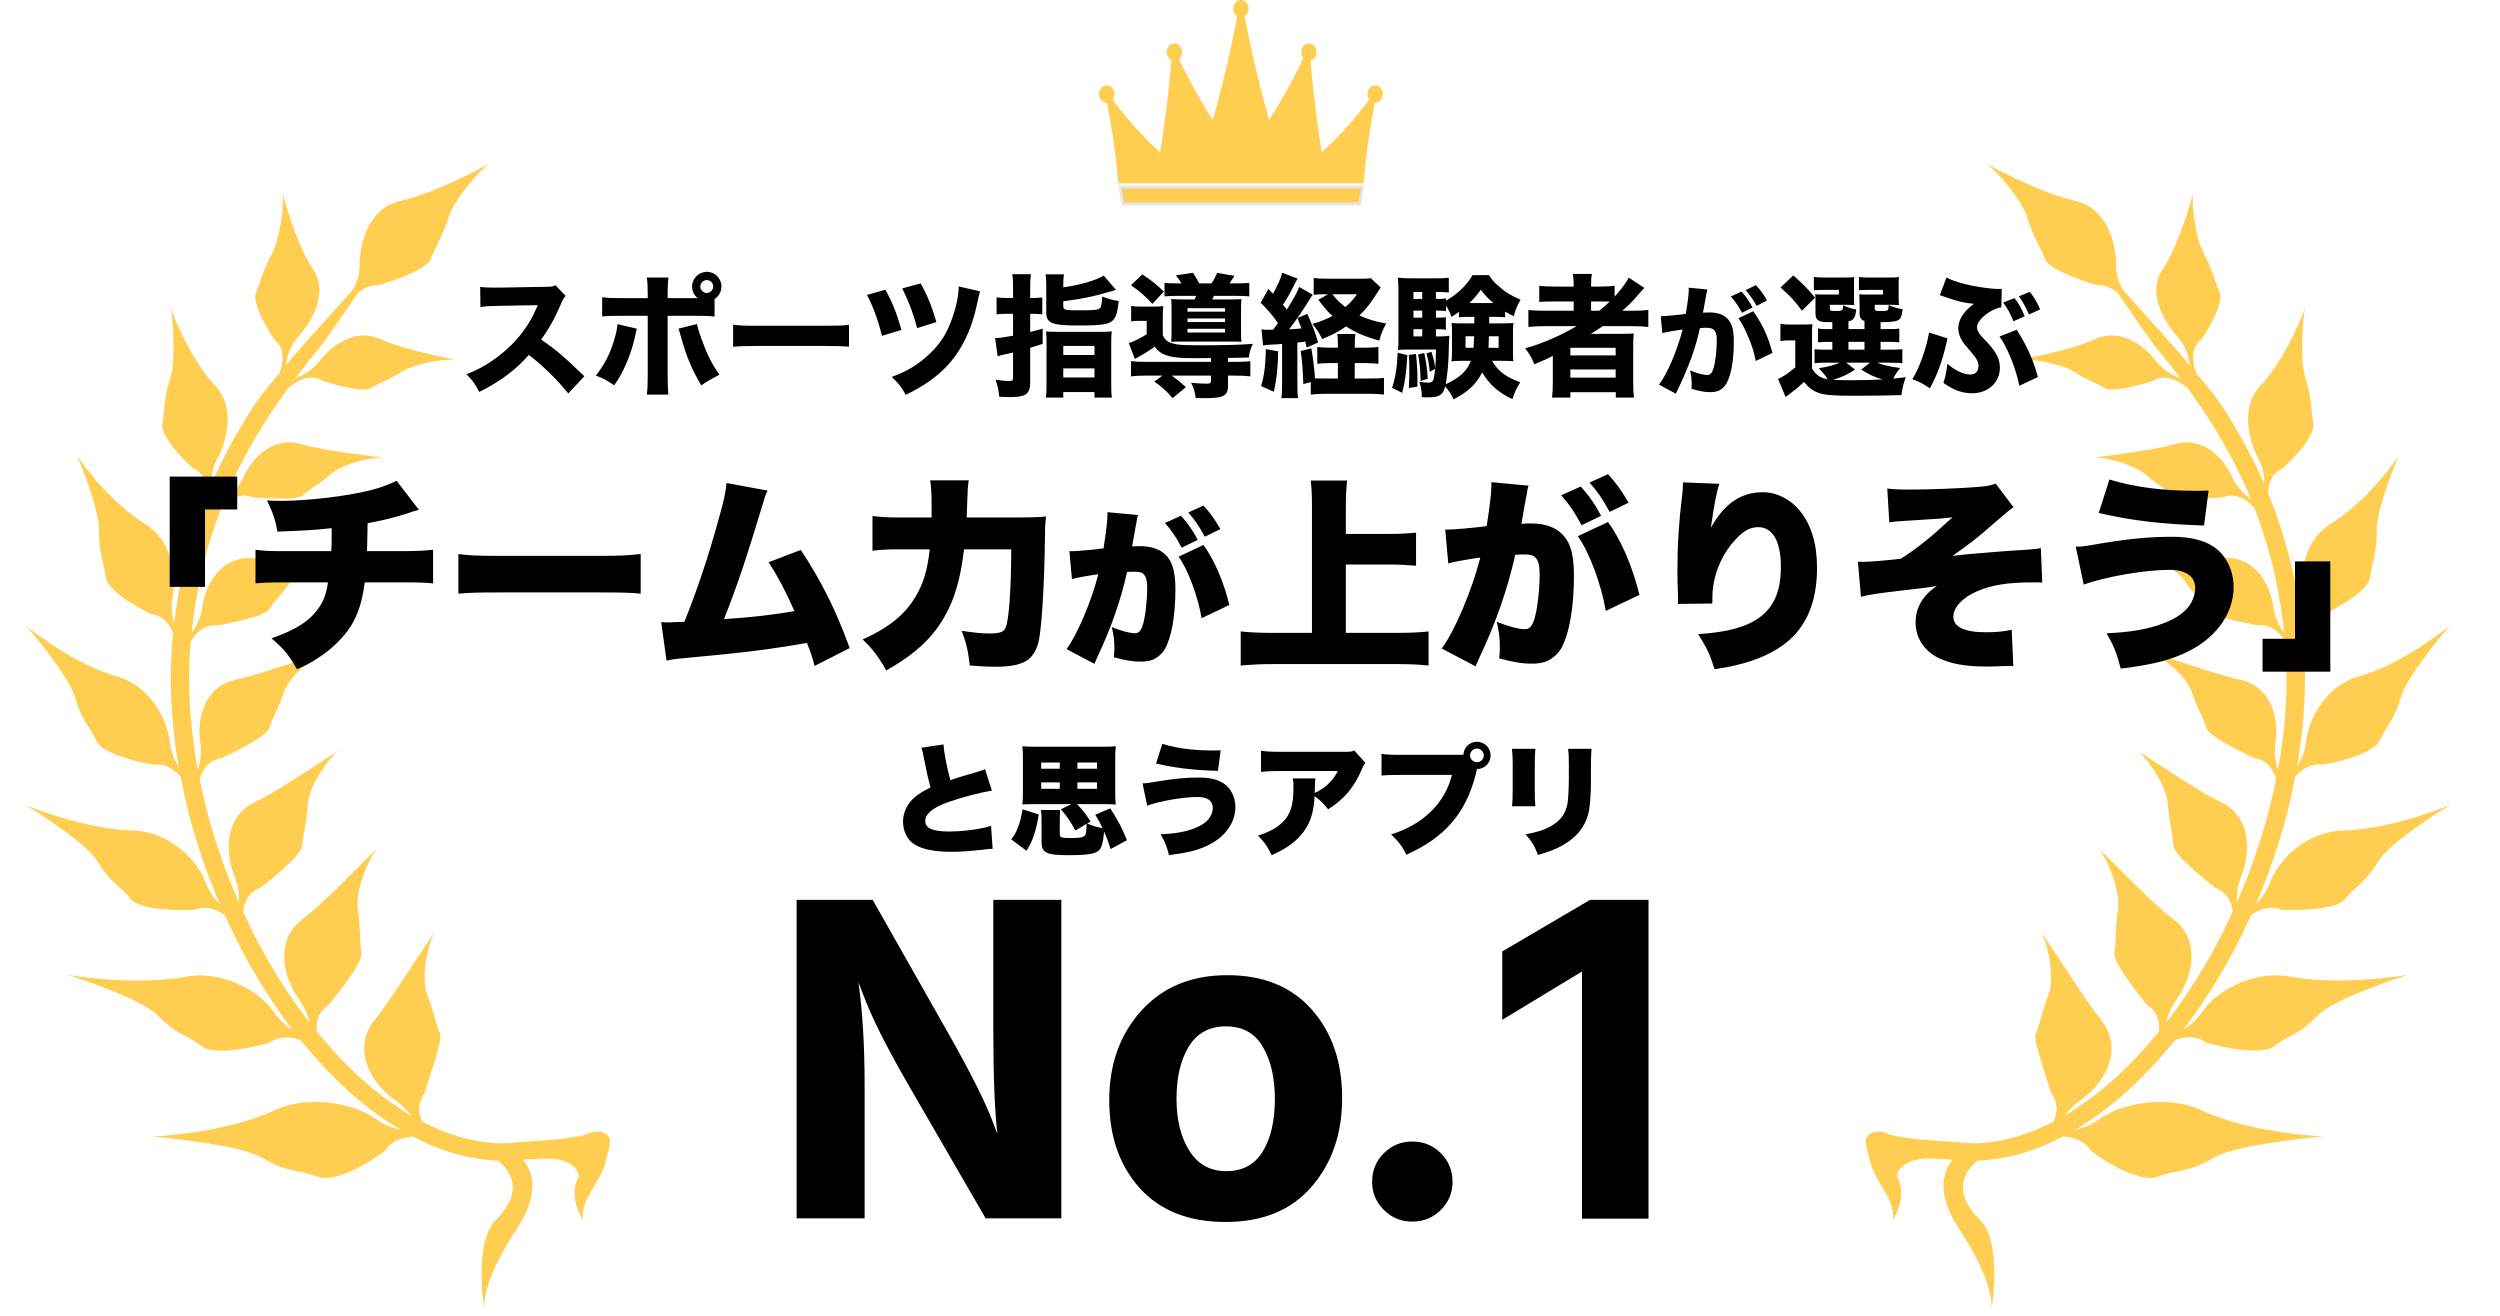<svg width="207" height="109" viewBox="0 0 207 109" fill="none" xmlns="http://www.w3.org/2000/svg">
<path d="M113.862 7.191C113.576 7.191 113.344 7.459 113.344 7.79C113.344 7.973 113.415 8.138 113.528 8.247C113.001 8.959 112.413 9.696 111.758 10.436C110.92 11.382 110.112 12.178 109.364 12.845C109.116 11.361 108.886 9.764 108.692 8.061C108.568 6.976 108.467 5.926 108.386 4.914C108.671 4.912 108.901 4.645 108.901 4.315C108.901 3.984 108.669 3.716 108.383 3.716C108.097 3.716 107.865 3.984 107.865 4.315C107.865 4.5 107.937 4.666 108.052 4.776C107.642 5.663 107.177 6.594 106.648 7.548C106.099 8.54 105.553 9.427 105.03 10.216C104.633 8.805 104.241 7.306 103.865 5.719C103.564 4.445 103.134 2.388 102.906 1.288C103.116 1.211 103.268 0.985 103.268 0.717C103.268 0.386 103.036 0.118 102.75 0.118C102.463 0.118 102.231 0.386 102.231 0.717C102.231 0.985 102.383 1.211 102.593 1.288C102.365 2.388 101.936 4.445 101.634 5.719C101.258 7.305 100.866 8.805 100.47 10.216C99.946 9.427 99.401 8.54 98.851 7.548C98.336 6.618 97.882 5.711 97.48 4.845C97.644 4.745 97.756 4.545 97.756 4.315C97.756 3.984 97.524 3.716 97.238 3.716C96.952 3.716 96.72 3.984 96.72 4.315C96.72 4.597 96.888 4.833 97.115 4.896C97.033 5.914 96.932 6.97 96.807 8.061C96.613 9.764 96.383 11.361 96.136 12.845C95.388 12.178 94.579 11.382 93.742 10.436C93.088 9.698 92.501 8.962 91.975 8.252C92.085 8.142 92.156 7.98 92.156 7.798C92.156 7.467 91.924 7.199 91.637 7.199C91.351 7.199 91.119 7.467 91.119 7.798C91.119 8.129 91.351 8.397 91.637 8.397C91.678 8.397 91.718 8.391 91.756 8.38C91.945 9.34 92.124 10.368 92.285 11.463C92.471 12.732 92.61 13.935 92.712 15.059H102.75H112.787C112.89 13.935 113.028 12.732 113.214 11.463C113.376 10.365 113.556 9.335 113.745 8.373C113.782 8.383 113.822 8.389 113.862 8.389C114.148 8.389 114.38 8.121 114.38 7.79C114.38 7.459 114.148 7.191 113.862 7.191Z" fill="#FFCD4F"/>
<path d="M112.589 16.881H92.966L92.749 15.492H112.807L112.589 16.881Z" fill="#FFCD4F"/>
<path d="M112.895 15.178H92.604L92.594 15.07C92.484 13.871 92.341 12.663 92.167 11.481C92.022 10.493 91.852 9.496 91.661 8.515C91.3 8.533 91 8.203 91 7.798C91 7.402 91.286 7.08 91.637 7.08C91.989 7.08 92.274 7.402 92.274 7.798C92.274 7.967 92.221 8.13 92.126 8.258C92.675 8.994 93.248 9.7 93.83 10.358C94.542 11.162 95.289 11.919 96.054 12.612C96.301 11.107 96.515 9.573 96.689 8.049C96.805 7.038 96.905 6.005 96.989 4.976C96.757 4.866 96.601 4.608 96.601 4.316C96.601 3.92 96.887 3.598 97.238 3.598C97.589 3.598 97.875 3.92 97.875 4.316C97.875 4.54 97.782 4.749 97.628 4.883C98.046 5.78 98.493 6.657 98.955 7.491C99.42 8.331 99.914 9.151 100.425 9.933C100.814 8.538 101.182 7.113 101.518 5.692C101.83 4.378 102.284 2.193 102.458 1.356C102.248 1.235 102.112 0.991 102.112 0.718C102.112 0.322 102.398 0 102.75 0C103.101 0 103.387 0.322 103.387 0.718C103.387 0.991 103.251 1.235 103.041 1.356C103.215 2.193 103.669 4.378 103.981 5.692C104.318 7.113 104.685 8.539 105.074 9.933C105.585 9.151 106.079 8.331 106.544 7.491C107.021 6.631 107.481 5.725 107.911 4.798C107.805 4.667 107.746 4.496 107.746 4.316C107.746 3.92 108.031 3.598 108.383 3.598C108.734 3.598 109.02 3.92 109.02 4.316C109.02 4.66 108.802 4.95 108.513 5.018C108.596 6.033 108.696 7.052 108.81 8.049C108.984 9.573 109.198 11.107 109.445 12.613C110.21 11.919 110.957 11.162 111.669 10.358C112.252 9.699 112.826 8.992 113.375 8.254C113.279 8.125 113.225 7.962 113.225 7.79C113.225 7.395 113.511 7.073 113.862 7.073C114.213 7.073 114.499 7.395 114.499 7.79C114.499 8.186 114.213 8.508 113.862 8.508C113.854 8.508 113.847 8.508 113.839 8.508C113.648 9.49 113.477 10.489 113.332 11.481C113.158 12.663 113.015 13.871 112.905 15.07L112.895 15.178ZM92.82 14.94H112.678C112.787 13.772 112.928 12.598 113.097 11.446C113.248 10.414 113.427 9.372 113.628 8.351L113.638 8.298L113.623 8.319C113.052 9.089 112.455 9.828 111.846 10.515C111.079 11.382 110.27 12.196 109.442 12.934L109.282 13.077L109.246 12.865C108.983 11.288 108.757 9.676 108.574 8.075C108.455 7.039 108.352 5.978 108.267 4.924L108.257 4.796L108.385 4.795C108.604 4.794 108.782 4.579 108.782 4.315C108.782 4.051 108.603 3.835 108.383 3.835C108.162 3.835 107.983 4.051 107.983 4.315C107.983 4.462 108.038 4.598 108.134 4.69L108.195 4.749L108.159 4.826C107.717 5.783 107.244 6.718 106.752 7.606C106.241 8.529 105.695 9.429 105.129 10.281L104.985 10.497L104.915 10.248C104.5 8.77 104.107 7.256 103.75 5.747C103.426 4.377 102.947 2.07 102.79 1.312L102.769 1.212L102.866 1.177C103.033 1.116 103.149 0.927 103.149 0.717C103.149 0.453 102.97 0.237 102.75 0.237C102.529 0.237 102.35 0.453 102.35 0.717C102.35 0.927 102.467 1.116 102.634 1.177L102.73 1.212L102.709 1.312C102.552 2.071 102.074 4.378 101.749 5.747C101.392 7.255 100.999 8.77 100.584 10.248L100.514 10.497L100.37 10.281C99.805 9.429 99.258 8.529 98.747 7.606C98.267 6.74 97.804 5.827 97.372 4.895L97.327 4.799L97.418 4.744C97.553 4.661 97.638 4.497 97.638 4.315C97.638 4.05 97.458 3.835 97.238 3.835C97.018 3.835 96.838 4.05 96.838 4.315C96.838 4.539 96.965 4.731 97.147 4.782L97.241 4.809L97.233 4.906C97.148 5.966 97.044 7.032 96.925 8.075C96.742 9.675 96.516 11.287 96.253 12.864L96.217 13.077L96.057 12.934C95.229 12.196 94.42 11.382 93.653 10.515C93.046 9.829 92.449 9.091 91.879 8.323L91.861 8.298L91.872 8.357C92.073 9.378 92.251 10.417 92.402 11.446C92.571 12.598 92.712 13.772 92.82 14.94ZM91.637 7.318C91.417 7.318 91.238 7.533 91.238 7.798C91.238 8.063 91.417 8.279 91.637 8.279C91.666 8.279 91.694 8.275 91.725 8.266L91.818 8.241L91.818 8.241L91.891 8.168C91.984 8.076 92.037 7.941 92.037 7.798C92.037 7.533 91.857 7.318 91.637 7.318ZM113.684 8.234L113.776 8.259C113.805 8.267 113.834 8.271 113.862 8.271C114.082 8.271 114.261 8.055 114.261 7.79C114.261 7.526 114.082 7.31 113.862 7.31C113.642 7.31 113.462 7.526 113.462 7.79C113.462 7.935 113.517 8.071 113.611 8.163L113.684 8.234Z" fill="#FFCD4F"/>
<path d="M112.691 17.001H92.865L92.61 15.375H112.945L112.691 17.001ZM93.068 16.764H112.488L112.668 15.613H92.888L93.068 16.764Z" fill="#E5E5E5"/>
<path d="M164.888 108.486C164.883 108.51 164.879 108.531 164.879 108.531C164.879 108.531 164.883 108.512 164.888 108.486Z" fill="#FFCD4F"/>
<path d="M202.75 66.707C202.592 66.77 202.366 66.862 202.075 66.968C201.499 67.182 200.695 67.462 199.782 67.731C199.323 67.865 198.836 67.997 198.34 68.12C198.09 68.18 197.84 68.24 197.587 68.294C197.331 68.35 197.078 68.398 196.824 68.447C195.804 68.635 194.805 68.76 193.926 68.773C193.238 68.788 192.567 68.937 191.946 69.183C191.316 69.424 190.739 69.765 190.212 70.157C189.167 70.96 188.362 71.997 187.953 73.09C187.67 73.843 187.234 74.425 186.782 74.878C187.263 73.754 187.715 72.605 188.127 71.434C188.578 70.132 188.988 68.805 189.339 67.458C189.609 66.422 189.833 65.37 190.04 64.314C190.049 64.307 190.053 64.296 190.059 64.29C190.187 64.143 190.329 64.005 190.484 63.876C190.646 63.746 190.812 63.63 191 63.537C191.375 63.348 191.812 63.246 192.313 63.322C192.313 63.322 192.576 63.279 192.977 63.192C193.374 63.106 193.908 62.977 194.463 62.806C194.741 62.72 195.023 62.625 195.295 62.522C195.565 62.414 195.823 62.3 196.056 62.179C196.518 61.931 196.884 61.655 197.009 61.359C197.139 61.066 197.279 60.816 197.423 60.577C197.566 60.333 197.719 60.098 197.872 59.843C198.029 59.589 198.182 59.306 198.34 58.97C198.415 58.798 198.495 58.612 198.568 58.41C198.644 58.205 198.715 57.985 198.788 57.737C198.864 57.493 198.969 57.228 199.105 56.952C199.241 56.676 199.418 56.389 199.599 56.091C199.782 55.794 199.987 55.492 200.199 55.188C200.41 54.886 200.632 54.582 200.854 54.284C200.968 54.138 201.076 53.991 201.182 53.844C201.292 53.704 201.4 53.564 201.503 53.428C201.714 53.157 201.922 52.896 202.103 52.68C202.467 52.244 202.773 51.908 202.944 51.759C202.944 51.759 202.668 51.977 202.206 52.318C201.978 52.486 201.697 52.687 201.382 52.902C201.068 53.124 200.71 53.366 200.334 53.612C199.58 54.099 198.704 54.595 197.827 55.024C197.609 55.13 197.389 55.233 197.169 55.332C196.947 55.427 196.727 55.516 196.509 55.602C196.076 55.768 195.655 55.917 195.252 56.025C194.937 56.115 194.637 56.229 194.355 56.38C194.068 56.52 193.801 56.689 193.548 56.876C193.055 57.249 192.608 57.706 192.248 58.2C191.517 59.19 191.053 60.342 190.933 61.446C190.877 61.993 190.711 62.487 190.512 62.912C190.417 63.106 190.312 63.285 190.204 63.451C190.208 63.427 190.215 63.404 190.219 63.378C190.687 60.633 190.913 57.842 190.833 55.104C190.827 54.931 190.823 54.761 190.818 54.593C190.81 54.42 190.797 54.248 190.792 54.082C190.78 53.909 190.769 53.739 190.758 53.573C190.745 53.405 190.732 53.232 190.715 53.064C190.702 52.896 190.687 52.723 190.672 52.559C190.667 52.505 190.661 52.454 190.657 52.402C190.674 52.359 190.687 52.324 190.706 52.283C190.855 51.962 191.058 51.63 191.349 51.358C191.64 51.089 192.015 50.886 192.494 50.83C192.494 50.83 192.55 50.804 192.649 50.752C192.746 50.707 192.891 50.638 193.059 50.545C193.397 50.366 193.852 50.112 194.312 49.816C194.769 49.517 195.232 49.178 195.593 48.833C195.94 48.49 196.19 48.143 196.231 47.841C196.313 47.237 196.442 46.759 196.569 46.183C196.604 46.038 196.634 45.887 196.662 45.73C196.688 45.571 196.71 45.402 196.731 45.225C196.753 45.047 196.768 44.857 196.776 44.645C196.787 44.441 196.796 44.216 196.787 43.975C196.781 43.729 196.802 43.466 196.845 43.181C196.867 43.039 196.895 42.897 196.93 42.741C196.96 42.593 196.992 42.437 197.029 42.286C197.104 41.976 197.195 41.652 197.294 41.331C197.344 41.174 197.395 41.01 197.445 40.85C197.497 40.688 197.551 40.531 197.602 40.371C197.71 40.057 197.818 39.748 197.926 39.459C198.036 39.168 198.135 38.899 198.234 38.657C198.43 38.163 198.605 37.786 198.719 37.605C198.719 37.605 198.534 37.877 198.215 38.308C198.053 38.521 197.855 38.776 197.635 39.054C197.408 39.328 197.162 39.632 196.882 39.949C196.326 40.576 195.683 41.24 195.006 41.844C194.325 42.45 193.615 42.998 192.947 43.401C192.681 43.563 192.446 43.746 192.233 43.947C192.015 44.149 191.825 44.371 191.657 44.607C191.323 45.079 191.081 45.601 190.905 46.151C190.816 46.422 190.752 46.7 190.706 46.985C190.65 47.263 190.616 47.546 190.603 47.828C190.594 47.964 190.592 48.106 190.594 48.249C190.596 48.385 190.596 48.523 190.603 48.66C190.62 48.932 190.654 49.202 190.706 49.463C190.734 49.592 190.749 49.719 190.758 49.846C190.769 49.974 190.773 50.099 190.777 50.215C190.777 50.459 190.762 50.685 190.73 50.907C190.689 51.153 190.631 51.38 190.562 51.587C190.542 51.41 190.521 51.229 190.497 51.048C190.32 49.717 190.09 48.406 189.805 47.132C189.505 45.859 189.154 44.62 188.759 43.421C188.658 43.123 188.554 42.828 188.455 42.53C188.343 42.237 188.233 41.95 188.125 41.659C188.024 41.37 187.896 41.087 187.787 40.805L187.784 40.803C187.789 40.721 187.791 40.65 187.804 40.561C187.851 40.225 187.937 39.869 188.125 39.55C188.308 39.233 188.589 38.95 189.009 38.771C189.009 38.771 189.186 38.618 189.445 38.368C189.704 38.114 190.04 37.767 190.37 37.376C190.7 36.988 191.021 36.557 191.247 36.149C191.47 35.748 191.595 35.371 191.547 35.086C191.524 34.946 191.502 34.806 191.485 34.672C191.467 34.538 191.45 34.405 191.435 34.271C191.407 34.006 191.383 33.739 191.353 33.45C191.319 33.163 191.276 32.861 191.207 32.518C191.172 32.348 191.135 32.164 191.084 31.977C191.034 31.787 190.978 31.586 190.905 31.373C190.635 30.512 190.592 29.225 190.629 28.037C190.644 27.448 190.678 26.886 190.728 26.42C190.771 25.958 190.829 25.598 190.894 25.408C190.894 25.408 190.792 25.691 190.609 26.144C190.426 26.59 190.152 27.22 189.811 27.905C189.643 28.25 189.458 28.606 189.255 28.969C189.052 29.329 188.835 29.695 188.61 30.049C188.384 30.398 188.144 30.743 187.901 31.065C187.655 31.386 187.407 31.688 187.153 31.955C186.758 32.373 186.495 32.854 186.337 33.361C186.255 33.613 186.204 33.874 186.171 34.137C186.139 34.407 186.137 34.668 186.141 34.94C186.152 35.211 186.18 35.477 186.23 35.744C186.253 35.878 186.277 36.011 186.307 36.145C186.335 36.276 186.372 36.404 186.406 36.533C186.562 37.046 186.754 37.547 186.997 37.991C187.118 38.211 187.206 38.437 187.28 38.657C187.316 38.769 187.347 38.877 187.372 38.983C187.401 39.088 187.422 39.194 187.435 39.3C187.476 39.574 187.48 39.83 187.478 40.072C187.459 40.035 187.441 39.998 187.426 39.966C187.366 39.826 187.306 39.688 187.241 39.554C187.183 39.416 187.127 39.282 187.058 39.142C186.928 38.875 186.801 38.612 186.674 38.342C186.549 38.079 186.411 37.823 186.284 37.566C186.215 37.439 186.152 37.309 186.081 37.182C186.018 37.055 185.945 36.93 185.878 36.805C185.809 36.68 185.742 36.555 185.675 36.434C185.641 36.369 185.609 36.309 185.574 36.246C185.54 36.186 185.503 36.128 185.471 36.065C185.33 35.822 185.192 35.582 185.052 35.347C184.91 35.108 184.77 34.875 184.627 34.644C184.558 34.53 184.489 34.413 184.416 34.299C184.345 34.187 184.274 34.075 184.203 33.963C183.485 32.835 182.648 31.839 181.856 30.907C181.844 30.879 181.837 30.86 181.824 30.823C181.749 30.618 181.665 30.336 181.619 30.014C181.58 29.697 181.57 29.352 181.662 29.02C181.755 28.684 181.943 28.365 182.286 28.108C182.286 28.108 182.406 27.929 182.583 27.642C182.758 27.36 182.986 26.968 183.2 26.543C183.633 25.691 183.996 24.714 183.793 24.233C183.385 23.284 183.232 22.398 182.475 20.99C182.281 20.639 182.124 20.19 181.992 19.701C181.865 19.215 181.764 18.685 181.69 18.189C181.544 17.184 181.514 16.276 181.598 15.927C181.598 15.927 181.533 16.188 181.412 16.61C181.296 17.035 181.117 17.62 180.895 18.284C180.446 19.601 179.801 21.21 179.042 22.346C178.743 22.797 178.594 23.276 178.551 23.761C178.512 24.25 178.581 24.746 178.73 25.227C179.023 26.195 179.622 27.114 180.261 27.839C180.427 28.018 180.558 28.205 180.679 28.389C180.793 28.576 180.895 28.759 180.972 28.947C181.132 29.316 181.227 29.669 181.281 29.984C181.296 30.081 181.302 30.17 181.311 30.26C181.044 29.945 180.787 29.635 180.548 29.335C180.287 29.009 177.669 26.103 175.791 24.024C175.467 23.463 175.213 22.78 175.213 21.997C175.213 19.877 174.324 17.197 171.847 16.638C168.707 15.931 164.392 13.512 164.392 13.512C165.11 13.921 167.353 16.406 167.864 18.025C168.373 19.642 168.936 20.438 169.332 21.462C169.729 22.489 173.645 23.616 173.645 23.616C174.283 23.599 174.85 23.856 175.329 24.214C176.013 25.223 178.046 28.212 178.603 28.874C178.926 29.266 179.267 29.682 179.614 30.12C179.918 30.506 180.233 30.914 180.552 31.332C180.442 31.291 180.325 31.246 180.203 31.192C180.067 31.127 179.922 31.052 179.776 30.965C179.627 30.881 179.474 30.784 179.327 30.676C179.176 30.566 179.032 30.441 178.887 30.305C178.743 30.168 178.607 30.014 178.473 29.844C178.408 29.758 178.342 29.669 178.266 29.585C178.195 29.499 178.12 29.419 178.042 29.335C177.88 29.171 177.714 29.016 177.533 28.865C177.352 28.714 177.158 28.574 176.959 28.447C176.759 28.317 176.55 28.203 176.334 28.11C175.471 27.727 174.505 27.623 173.57 28.046C172.379 28.58 170.799 29.003 169.509 29.307C168.867 29.458 168.293 29.577 167.883 29.659C167.476 29.743 167.228 29.786 167.228 29.786C167.558 29.728 168.405 29.797 169.304 29.969C169.757 30.055 170.214 30.165 170.641 30.301C171.066 30.435 171.441 30.597 171.722 30.78C172.284 31.138 172.752 31.371 173.168 31.571C173.591 31.77 173.956 31.931 174.326 32.147C174.516 32.259 174.846 32.274 175.241 32.236C175.638 32.201 176.095 32.113 176.535 32.013C177.41 31.813 178.201 31.571 178.201 31.571C178.525 31.347 178.87 31.267 179.202 31.267C179.534 31.267 179.849 31.362 180.125 31.485C180.403 31.606 180.64 31.755 180.802 31.878C180.966 31.998 181.063 32.087 181.063 32.087C181.063 32.087 181.08 32.072 181.085 32.063C181.69 32.889 182.301 33.769 182.902 34.715C182.973 34.821 183.04 34.931 183.112 35.041C183.185 35.147 183.247 35.263 183.316 35.373C183.452 35.595 183.588 35.822 183.73 36.048C183.864 36.279 183.996 36.512 184.134 36.749C184.168 36.807 184.203 36.865 184.233 36.923C184.267 36.984 184.302 37.044 184.33 37.102C184.397 37.223 184.464 37.342 184.526 37.462C184.595 37.585 184.66 37.708 184.727 37.827C184.793 37.954 184.856 38.077 184.916 38.2C185.046 38.45 185.175 38.698 185.3 38.953C185.421 39.209 185.546 39.464 185.669 39.724C185.734 39.856 185.79 39.986 185.848 40.117C185.906 40.251 185.962 40.382 186.025 40.518C186.081 40.652 186.146 40.783 186.202 40.919C186.256 41.053 186.309 41.191 186.368 41.325C186.368 41.329 186.368 41.333 186.372 41.333C186.327 41.303 186.29 41.279 186.245 41.243C186.12 41.146 185.995 41.033 185.863 40.915C185.729 40.796 185.598 40.658 185.475 40.51C185.348 40.365 185.231 40.203 185.117 40.029C185 39.856 184.897 39.669 184.804 39.466C184.759 39.362 184.712 39.259 184.658 39.155C184.606 39.052 184.543 38.95 184.483 38.849C184.358 38.644 184.218 38.446 184.071 38.254C183.916 38.062 183.745 37.883 183.569 37.713C183.478 37.626 183.385 37.547 183.293 37.471C183.198 37.389 183.094 37.322 182.993 37.251C182.581 36.982 182.139 36.777 181.652 36.684C181.169 36.591 180.66 36.602 180.131 36.753C179.456 36.947 178.687 37.102 177.917 37.236C177.151 37.37 176.369 37.484 175.681 37.577C175.338 37.622 175.016 37.667 174.725 37.708C174.436 37.749 174.178 37.782 173.96 37.807C173.531 37.861 173.272 37.889 173.272 37.889C173.617 37.855 174.456 37.963 175.329 38.204C175.439 38.234 175.549 38.269 175.657 38.301C175.767 38.336 175.875 38.375 175.983 38.407C176.198 38.489 176.41 38.569 176.608 38.657C177.007 38.836 177.35 39.039 177.6 39.252C177.841 39.462 178.063 39.645 178.279 39.804C178.385 39.88 178.486 39.957 178.585 40.029C178.682 40.102 178.779 40.167 178.874 40.231C179.256 40.49 179.586 40.714 179.909 40.995C180.073 41.133 180.405 41.208 180.824 41.249C181.24 41.286 181.738 41.288 182.221 41.273C183.178 41.249 184.062 41.176 184.062 41.176C184.466 41.018 184.843 41.008 185.188 41.087C185.274 41.107 185.358 41.133 185.443 41.163C185.522 41.193 185.598 41.227 185.673 41.262C185.822 41.342 185.96 41.43 186.087 41.527C186.335 41.713 186.538 41.922 186.672 42.084C186.68 42.107 186.689 42.125 186.695 42.146C186.801 42.424 186.907 42.707 187.012 42.991C187.107 43.276 187.209 43.559 187.306 43.847C187.687 45.005 188.026 46.202 188.313 47.434C188.589 48.667 188.815 49.928 188.985 51.22C189.024 51.544 189.063 51.865 189.102 52.193C189.108 52.262 189.113 52.326 189.119 52.391C188.934 52.13 188.742 51.833 188.589 51.483C188.546 51.386 188.507 51.291 188.472 51.19C188.436 51.091 188.399 50.987 188.369 50.882C188.304 50.672 188.252 50.45 188.224 50.209C188.198 49.972 188.144 49.73 188.078 49.491C188.011 49.245 187.931 49.003 187.834 48.766C187.733 48.527 187.612 48.294 187.478 48.076C187.347 47.854 187.202 47.641 187.03 47.447C186.857 47.255 186.67 47.073 186.473 46.914C186.372 46.836 186.268 46.765 186.158 46.696C186.051 46.627 185.936 46.567 185.82 46.515C185.348 46.295 184.819 46.183 184.229 46.204C184.041 46.211 183.849 46.213 183.653 46.213C183.454 46.213 183.254 46.211 183.049 46.204C182.641 46.194 182.221 46.172 181.807 46.148C181.389 46.125 180.975 46.097 180.573 46.064C180.17 46.036 179.78 46.008 179.409 45.98C177.966 45.877 176.852 45.793 176.852 45.793C177.033 45.81 177.332 45.881 177.686 46.004C178.035 46.129 178.445 46.304 178.863 46.515C179.068 46.623 179.271 46.739 179.467 46.866C179.666 46.989 179.864 47.121 180.037 47.255C180.211 47.39 180.373 47.531 180.515 47.669C180.591 47.738 180.655 47.804 180.716 47.878C180.746 47.912 180.776 47.947 180.804 47.979C180.828 48.014 180.854 48.05 180.875 48.081C181.059 48.352 181.233 48.592 181.408 48.805C181.576 49.023 181.731 49.215 181.887 49.396C182.202 49.756 182.471 50.075 182.719 50.448C182.782 50.543 182.894 50.632 183.04 50.713C183.187 50.8 183.375 50.879 183.582 50.957C183.998 51.11 184.515 51.248 185.011 51.373C185.512 51.492 185.995 51.595 186.353 51.669C186.708 51.742 186.939 51.785 186.939 51.785C187.401 51.731 187.793 51.824 188.123 52.003C188.451 52.182 188.72 52.438 188.919 52.708C189.031 52.859 189.119 53.008 189.199 53.154C189.199 53.159 189.199 53.165 189.201 53.176C189.214 53.34 189.227 53.502 189.242 53.67C189.251 53.834 189.259 53.998 189.272 54.159C189.279 54.325 189.292 54.489 189.298 54.653C189.305 54.817 189.307 54.979 189.313 55.147C189.395 57.786 189.175 60.484 188.718 63.151C188.686 63.345 188.643 63.537 188.608 63.729C188.584 63.652 188.556 63.58 188.537 63.501C188.483 63.307 188.442 63.102 188.41 62.884C188.395 62.778 188.384 62.666 188.375 62.554C188.367 62.442 188.36 62.33 188.36 62.211C188.36 62.093 188.362 61.976 188.373 61.851C188.382 61.73 188.397 61.605 188.412 61.482C188.449 61.226 188.472 60.961 188.481 60.695C188.483 60.428 188.472 60.152 188.442 59.88C188.41 59.608 188.356 59.339 188.289 59.072C188.218 58.806 188.119 58.55 188.006 58.304C187.896 58.06 187.754 57.827 187.592 57.609C187.431 57.396 187.252 57.198 187.038 57.023C186.62 56.674 186.113 56.421 185.496 56.285C184.716 56.115 183.864 55.863 183.025 55.602C182.607 55.47 182.182 55.337 181.777 55.203C181.369 55.074 180.981 54.944 180.61 54.823C180.244 54.709 179.894 54.597 179.584 54.5C179.428 54.453 179.282 54.407 179.146 54.364C179.01 54.321 178.881 54.276 178.764 54.237C178.305 54.084 178.025 53.987 178.025 53.987C178.117 54.021 178.236 54.077 178.372 54.151C178.441 54.19 178.51 54.233 178.587 54.278C178.663 54.325 178.741 54.373 178.827 54.427C178.991 54.528 179.163 54.649 179.346 54.782C179.435 54.849 179.528 54.916 179.616 54.992C179.707 55.065 179.797 55.138 179.886 55.22C179.974 55.302 180.062 55.382 180.153 55.466C180.244 55.55 180.33 55.634 180.412 55.721C180.578 55.895 180.735 56.076 180.882 56.26C181.024 56.443 181.149 56.624 181.253 56.803C181.304 56.894 181.358 56.982 181.395 57.068C181.434 57.157 181.468 57.243 181.492 57.323C181.546 57.487 181.604 57.64 181.658 57.788C181.714 57.935 181.768 58.073 181.822 58.207C181.876 58.338 181.934 58.465 181.986 58.586C182.038 58.707 182.089 58.828 182.141 58.938C182.193 59.054 182.245 59.164 182.294 59.27C182.348 59.378 182.389 59.488 182.437 59.596C182.525 59.809 182.611 60.02 182.68 60.247C182.745 60.475 183.03 60.736 183.416 61.006C183.797 61.275 184.282 61.558 184.757 61.819C185.236 62.078 185.699 62.312 186.042 62.483C186.387 62.651 186.616 62.757 186.616 62.757C187.105 62.83 187.478 63.026 187.767 63.302C188.05 63.572 188.237 63.908 188.373 64.243C188.408 64.333 188.425 64.417 188.455 64.508C188.278 65.383 188.086 66.261 187.86 67.123C187.517 68.434 187.122 69.724 186.678 70.992C186.234 72.269 185.74 73.517 185.207 74.731C185.205 74.712 185.203 74.694 185.203 74.675C185.195 74.462 185.205 74.244 185.229 74.007C185.248 73.778 185.285 73.536 185.343 73.293C185.404 73.047 185.475 72.795 185.578 72.542C185.988 71.52 186.191 70.269 185.967 69.135C185.91 68.853 185.835 68.579 185.723 68.316C185.613 68.055 185.473 67.8 185.309 67.572C184.972 67.106 184.509 66.716 183.914 66.427C183.161 66.067 182.348 65.588 181.557 65.099C180.765 64.611 179.983 64.107 179.295 63.658C177.938 62.772 176.89 62.093 176.89 62.093C177.063 62.207 177.313 62.438 177.583 62.759C177.718 62.918 177.863 63.095 178.007 63.291C178.15 63.486 178.294 63.697 178.436 63.915C178.577 64.135 178.708 64.363 178.833 64.598C178.954 64.831 179.068 65.068 179.161 65.299C179.258 65.532 179.334 65.763 179.394 65.981C179.452 66.198 179.489 66.405 179.5 66.593C179.515 66.787 179.528 66.964 179.545 67.134C179.562 67.305 179.582 67.466 179.605 67.626C179.644 67.939 179.692 68.215 179.741 68.48C179.832 69.01 179.929 69.48 179.955 69.989C179.97 70.246 180.194 70.582 180.522 70.949C180.688 71.136 180.875 71.33 181.08 71.52C181.283 71.716 181.496 71.908 181.71 72.098C182.135 72.471 182.562 72.816 182.876 73.073C183.036 73.202 183.165 73.303 183.256 73.377C183.349 73.45 183.4 73.487 183.4 73.487C183.89 73.666 184.226 73.959 184.457 74.302C184.569 74.472 184.655 74.658 184.724 74.845C184.785 75.033 184.826 75.221 184.854 75.41C184.858 75.434 184.858 75.462 184.86 75.488C184.431 76.424 183.987 77.34 183.515 78.222C182.305 80.489 180.953 82.585 179.523 84.456C179.469 84.527 179.413 84.59 179.362 84.659C179.403 84.497 179.446 84.335 179.504 84.167C179.586 83.937 179.683 83.699 179.806 83.46C179.929 83.225 180.065 82.984 180.235 82.746C180.91 81.791 181.419 80.549 181.455 79.335C181.473 78.729 181.378 78.134 181.136 77.582C180.897 77.034 180.509 76.536 179.957 76.111C179.61 75.846 179.252 75.55 178.896 75.234C178.54 74.923 178.178 74.589 177.824 74.254C177.47 73.918 177.125 73.582 176.785 73.247C176.446 72.918 176.121 72.592 175.817 72.288C174.618 71.091 173.695 70.164 173.695 70.164C173.77 70.242 173.854 70.352 173.953 70.494C174.046 70.636 174.15 70.806 174.255 70.998C174.359 71.192 174.471 71.408 174.574 71.641C174.678 71.872 174.777 72.12 174.874 72.374C174.971 72.629 175.051 72.894 175.129 73.157C175.202 73.426 175.262 73.689 175.308 73.948C175.331 74.08 175.351 74.205 175.368 74.33C175.381 74.453 175.39 74.576 175.394 74.692C175.405 74.929 175.4 75.149 175.368 75.343C175.336 75.54 175.312 75.723 175.29 75.902C175.271 76.081 175.252 76.243 175.239 76.404C175.224 76.566 175.215 76.721 175.208 76.87C175.2 77.019 175.193 77.159 175.187 77.301C175.18 77.437 175.178 77.575 175.174 77.707C175.165 77.841 175.157 77.968 175.152 78.097C175.144 78.227 175.135 78.356 175.122 78.483C175.107 78.61 175.088 78.735 175.066 78.867C175.045 78.994 175.073 79.156 175.139 79.344C175.202 79.527 175.303 79.736 175.431 79.96C175.553 80.184 175.704 80.424 175.866 80.663C176.032 80.909 176.202 81.153 176.375 81.388C176.722 81.869 177.072 82.317 177.332 82.649C177.593 82.981 177.768 83.195 177.768 83.195C178.223 83.492 178.499 83.87 178.644 84.273C178.779 84.648 178.792 85.034 178.764 85.403C177.563 86.88 176.317 88.202 175.064 89.33C173.664 90.582 172.267 91.592 170.939 92.372C171.003 92.293 171.07 92.215 171.135 92.131C171.467 91.743 171.868 91.372 172.362 91.02C172.858 90.677 173.328 90.225 173.727 89.722C174.119 89.213 174.445 88.648 174.631 88.049C174.678 87.9 174.719 87.749 174.747 87.6C174.779 87.451 174.803 87.296 174.818 87.143C174.829 86.99 174.838 86.837 174.833 86.688C174.825 86.533 174.809 86.378 174.786 86.225C174.736 85.918 174.648 85.621 174.514 85.325C174.38 85.028 174.199 84.734 173.975 84.458C173.69 84.1 173.404 83.717 173.121 83.316C172.83 82.915 172.547 82.492 172.265 82.073C171.985 81.659 171.711 81.241 171.439 80.827C171.174 80.426 170.913 80.031 170.669 79.66C170.426 79.294 170.195 78.945 169.986 78.63C169.779 78.321 169.595 78.047 169.442 77.817C169.134 77.364 168.951 77.088 168.951 77.088C169.069 77.271 169.216 77.601 169.354 78.024C169.423 78.229 169.488 78.459 169.55 78.71C169.565 78.772 169.58 78.837 169.595 78.897C169.606 78.962 169.623 79.024 169.636 79.089C169.662 79.214 169.684 79.348 169.708 79.479C169.755 79.751 169.787 80.019 169.807 80.288C169.83 80.56 169.837 80.825 169.833 81.077C169.826 81.338 169.802 81.571 169.764 81.797C169.748 81.907 169.725 82.02 169.699 82.117C169.671 82.212 169.639 82.306 169.606 82.388C169.572 82.477 169.541 82.561 169.513 82.643C169.479 82.722 169.449 82.802 169.423 82.88C169.365 83.033 169.317 83.188 169.272 83.329C169.179 83.609 169.106 83.878 169.035 84.124C169 84.249 168.968 84.37 168.933 84.489C168.901 84.605 168.867 84.719 168.83 84.834C168.813 84.89 168.793 84.946 168.778 85L168.75 85.088L168.718 85.168C168.677 85.278 168.631 85.381 168.582 85.491C168.558 85.545 168.543 85.614 168.539 85.69C168.53 85.765 168.53 85.849 168.539 85.946C168.556 86.136 168.597 86.367 168.657 86.621C168.774 87.119 168.957 87.715 169.136 88.297C169.319 88.879 169.498 89.433 169.628 89.843C169.764 90.255 169.85 90.524 169.85 90.524C170.173 90.988 170.298 91.451 170.279 91.894C170.275 92.004 170.262 92.118 170.242 92.221C170.221 92.325 170.197 92.43 170.158 92.534C170.124 92.635 170.083 92.735 170.042 92.832C170.033 92.844 170.024 92.858 170.018 92.873C169.511 93.136 169.013 93.371 168.539 93.565C168.379 93.632 168.217 93.694 168.062 93.754C167.905 93.811 167.75 93.867 167.601 93.916C167.452 93.975 167.301 94.013 167.157 94.059C167.012 94.102 166.872 94.149 166.73 94.186C165.621 94.486 164.731 94.596 164.127 94.639C164.049 94.647 163.982 94.652 163.913 94.656C163.879 94.656 163.849 94.658 163.816 94.66C163.784 94.665 163.756 94.66 163.726 94.665C163.609 94.669 163.51 94.671 163.435 94.675C163.282 94.677 161.179 94.509 161.179 94.509C161.179 94.509 157.25 94.315 156.254 93.849C155.723 93.601 155.083 93.629 154.667 94.022C154.3 94.363 154.574 94.99 154.79 95.963C155.258 98.039 156.985 99.234 156.72 101.028C156.72 101.028 158.048 99.038 157.052 97.375C157.052 97.375 157.203 95.615 160.651 95.963C160.651 95.963 161.132 95.993 161.699 96.023C160.933 96.922 160.211 98.725 162.223 101.77C165.095 106.106 164.933 108.174 164.89 108.485C164.964 108.017 165.744 102.818 163.967 101.041C161.632 98.701 162.589 97.071 163.728 96.103C163.752 96.103 163.767 96.103 163.79 96.099C163.825 96.099 163.859 96.099 163.89 96.099C163.928 96.094 163.963 96.094 164.002 96.092C164.077 96.086 164.157 96.081 164.243 96.073C164.92 96.027 165.921 95.9 167.148 95.568C167.301 95.529 167.456 95.478 167.618 95.426C167.78 95.38 167.941 95.335 168.107 95.273C168.274 95.216 168.442 95.152 168.616 95.094C168.787 95.029 168.957 94.958 169.136 94.885C169.673 94.667 170.234 94.397 170.803 94.1C171.18 94.132 171.571 94.197 171.939 94.328C172.388 94.505 172.815 94.794 173.11 95.273C173.11 95.273 173.347 95.454 173.727 95.717C174.107 95.978 174.641 96.318 175.236 96.629C175.532 96.784 175.842 96.931 176.157 97.065C176.472 97.194 176.791 97.306 177.091 97.384C177.699 97.543 178.268 97.588 178.654 97.431C178.851 97.358 179.034 97.293 179.208 97.243C179.381 97.192 179.543 97.149 179.704 97.112C180.026 97.039 180.343 96.985 180.673 96.918C180.841 96.877 181.016 96.836 181.201 96.788C181.292 96.765 181.389 96.73 181.486 96.7C181.585 96.672 181.684 96.633 181.79 96.597C181.997 96.521 182.221 96.426 182.465 96.312C182.708 96.198 182.958 96.053 183.245 95.889C183.532 95.728 183.858 95.581 184.235 95.452C184.614 95.324 185.022 95.208 185.464 95.109C185.906 95.005 186.363 94.912 186.838 94.826C187.314 94.742 187.789 94.667 188.259 94.596C190.146 94.32 191.916 94.121 192.462 94.097C192.462 94.097 192.354 94.093 192.162 94.082C191.966 94.074 191.685 94.05 191.338 94.028C190.991 93.996 190.577 93.955 190.12 93.906C189.663 93.856 189.151 93.787 188.619 93.701C187.562 93.535 186.391 93.304 185.287 92.996C184.17 92.7 183.118 92.325 182.264 91.926C181.583 91.605 180.837 91.408 180.082 91.316C179.7 91.266 179.316 91.24 178.935 91.238C178.747 91.238 178.555 91.242 178.363 91.251C178.173 91.26 177.984 91.275 177.796 91.294C177.703 91.307 177.611 91.318 177.52 91.329C177.425 91.339 177.332 91.355 177.238 91.372C177.052 91.398 176.871 91.434 176.692 91.469C176.515 91.512 176.332 91.555 176.159 91.603C175.983 91.648 175.812 91.702 175.646 91.762C175.476 91.816 175.314 91.879 175.152 91.945C174.991 92.012 174.838 92.088 174.684 92.161C174.376 92.31 174.091 92.487 173.82 92.676C173.686 92.769 173.548 92.864 173.412 92.942C173.272 93.021 173.136 93.093 172.996 93.157C172.722 93.289 172.442 93.382 172.174 93.459C172.108 93.478 172.041 93.496 171.976 93.513C171.922 93.524 171.866 93.537 171.808 93.547C173.209 92.722 174.667 91.665 176.112 90.367C177.473 89.144 178.81 87.715 180.093 86.123C180.248 86.067 180.407 86.013 180.576 85.979C180.798 85.929 181.028 85.897 181.257 85.895C181.723 85.888 182.204 86.002 182.65 86.319C182.65 86.319 182.721 86.341 182.844 86.375C182.969 86.41 183.144 86.457 183.362 86.513C183.795 86.619 184.388 86.751 185.02 86.85C185.654 86.949 186.32 87.009 186.907 86.99C187.053 86.984 187.198 86.975 187.329 86.958C187.463 86.94 187.59 86.919 187.705 86.891C187.935 86.833 188.134 86.751 188.276 86.636C188.418 86.526 188.554 86.423 188.686 86.339C188.819 86.248 188.951 86.168 189.078 86.093C189.212 86.02 189.341 85.953 189.471 85.879C189.602 85.811 189.736 85.741 189.872 85.668C190.417 85.36 191.034 84.98 191.825 84.165C192.224 83.758 192.832 83.372 193.544 83.005C193.9 82.822 194.279 82.645 194.674 82.47C195.064 82.3 195.463 82.132 195.86 81.976C196.259 81.817 196.645 81.664 197.02 81.528C197.393 81.392 197.749 81.267 198.068 81.15C198.702 80.931 199.209 80.769 199.457 80.711C199.457 80.711 199.358 80.726 199.181 80.752C199 80.778 198.741 80.819 198.417 80.857C198.098 80.9 197.712 80.948 197.283 80.991C196.852 81.038 196.375 81.079 195.871 81.107C195.364 81.144 194.838 81.168 194.294 81.181C193.755 81.189 193.199 81.189 192.656 81.172C192.386 81.166 192.114 81.15 191.849 81.135C191.582 81.116 191.319 81.099 191.06 81.067C190.547 81.019 190.057 80.95 189.609 80.864C189.255 80.793 188.899 80.762 188.541 80.756C188.179 80.749 187.821 80.775 187.465 80.827C186.758 80.928 186.059 81.125 185.417 81.398C184.123 81.955 183.01 82.794 182.314 83.811C182.135 84.07 181.945 84.299 181.747 84.504C181.544 84.706 181.333 84.885 181.123 85.043C181.009 85.131 180.893 85.192 180.778 85.265C182.251 83.337 183.635 81.185 184.88 78.863C185.415 77.858 185.917 76.814 186.396 75.755C186.715 75.542 187.075 75.339 187.482 75.242C187.7 75.188 187.927 75.16 188.157 75.171C188.392 75.182 188.634 75.231 188.878 75.331C188.878 75.331 189.977 75.391 191.2 75.309C191.81 75.264 192.44 75.184 192.979 75.044C193.518 74.908 193.949 74.707 194.159 74.444C194.262 74.317 194.37 74.194 194.471 74.084C194.573 73.972 194.676 73.871 194.78 73.771C194.984 73.575 195.198 73.394 195.418 73.187C195.642 72.98 195.866 72.754 196.114 72.467C196.358 72.174 196.615 71.822 196.891 71.369C197.029 71.145 197.214 70.912 197.434 70.673C197.661 70.438 197.911 70.194 198.193 69.955C198.329 69.836 198.48 69.713 198.629 69.59C198.778 69.469 198.928 69.351 199.086 69.232C199.399 68.993 199.726 68.758 200.041 68.527C200.36 68.301 200.679 68.079 200.986 67.874C201.285 67.667 201.574 67.473 201.84 67.307C202.105 67.134 202.34 66.992 202.536 66.871C202.732 66.75 202.892 66.662 203 66.606C202.995 66.61 202.909 66.645 202.75 66.707Z" fill="#FFCD4F"/>
<path d="M48.735 93.85C47.737 94.316 43.81 94.51 43.81 94.51C43.81 94.51 41.707 94.678 41.554 94.676C41.474 94.672 41.38 94.67 41.263 94.665C41.235 94.661 41.205 94.665 41.173 94.661C41.142 94.659 41.112 94.657 41.08 94.657C41.011 94.653 40.942 94.648 40.864 94.64C40.263 94.597 39.372 94.487 38.261 94.187C38.121 94.152 37.981 94.103 37.834 94.059C37.692 94.014 37.543 93.973 37.39 93.917C37.242 93.868 37.088 93.812 36.929 93.755C36.774 93.695 36.614 93.633 36.452 93.566C35.98 93.372 35.482 93.135 34.973 92.874C34.967 92.859 34.958 92.846 34.952 92.833C34.906 92.736 34.865 92.636 34.833 92.535C34.798 92.434 34.77 92.328 34.751 92.222C34.729 92.119 34.719 92.004 34.714 91.894C34.697 91.453 34.818 90.991 35.141 90.525C35.141 90.525 35.227 90.256 35.363 89.844C35.493 89.434 35.669 88.88 35.857 88.298C36.036 87.716 36.217 87.12 36.336 86.622C36.394 86.366 36.437 86.135 36.455 85.947C36.461 85.852 36.461 85.766 36.455 85.691C36.448 85.613 36.433 85.546 36.407 85.492C36.36 85.382 36.312 85.277 36.273 85.169L36.243 85.089L36.213 85.001C36.196 84.947 36.176 84.891 36.159 84.835C36.122 84.72 36.09 84.606 36.056 84.49C36.021 84.371 35.989 84.25 35.956 84.125C35.885 83.879 35.814 83.61 35.719 83.329C35.674 83.189 35.626 83.036 35.57 82.881C35.54 82.803 35.51 82.724 35.48 82.644C35.45 82.562 35.417 82.478 35.385 82.389C35.35 82.305 35.32 82.213 35.294 82.118C35.266 82.02 35.245 81.908 35.227 81.798C35.191 81.572 35.165 81.339 35.161 81.078C35.154 80.826 35.163 80.563 35.187 80.289C35.206 80.019 35.238 79.752 35.284 79.48C35.305 79.349 35.329 79.215 35.355 79.09C35.37 79.023 35.385 78.961 35.398 78.898C35.413 78.838 35.428 78.773 35.441 78.71C35.506 78.458 35.568 78.228 35.637 78.025C35.775 77.602 35.924 77.272 36.04 77.089C36.04 77.089 35.857 77.363 35.549 77.818C35.398 78.049 35.21 78.322 35.005 78.631C34.796 78.946 34.568 79.295 34.322 79.662C34.078 80.032 33.817 80.427 33.55 80.828C33.28 81.242 33.006 81.66 32.726 82.074C32.446 82.493 32.159 82.915 31.872 83.317C31.59 83.718 31.303 84.101 31.018 84.459C30.792 84.735 30.613 85.029 30.479 85.326C30.343 85.622 30.255 85.919 30.21 86.225C30.182 86.379 30.166 86.534 30.16 86.689C30.156 86.84 30.162 86.991 30.175 87.144C30.188 87.297 30.21 87.452 30.24 87.601C30.272 87.752 30.313 87.901 30.363 88.05C30.55 88.651 30.869 89.214 31.264 89.723C31.665 90.223 32.133 90.678 32.629 91.021C33.123 91.373 33.524 91.744 33.856 92.132C33.923 92.216 33.99 92.293 34.054 92.373C32.728 91.595 31.327 90.584 29.929 89.331C28.672 88.203 27.43 86.881 26.229 85.404C26.197 85.035 26.212 84.649 26.35 84.274C26.494 83.871 26.768 83.493 27.223 83.196C27.223 83.196 27.398 82.982 27.659 82.65C27.922 82.318 28.271 81.867 28.616 81.389C28.791 81.151 28.961 80.908 29.125 80.664C29.285 80.425 29.438 80.186 29.561 79.961C29.688 79.737 29.787 79.528 29.852 79.344C29.921 79.159 29.944 78.995 29.923 78.868C29.903 78.734 29.886 78.609 29.869 78.484C29.856 78.357 29.849 78.228 29.839 78.098C29.834 77.967 29.828 77.841 29.819 77.708C29.815 77.576 29.808 77.438 29.804 77.302C29.798 77.162 29.791 77.022 29.783 76.871C29.774 76.725 29.768 76.567 29.753 76.405C29.742 76.244 29.72 76.08 29.701 75.903C29.681 75.724 29.658 75.541 29.623 75.344C29.591 75.153 29.586 74.93 29.595 74.693C29.602 74.577 29.61 74.454 29.623 74.331C29.64 74.204 29.662 74.079 29.683 73.949C29.729 73.691 29.787 73.427 29.862 73.158C29.94 72.895 30.02 72.629 30.119 72.375C30.212 72.118 30.313 71.873 30.419 71.642C30.52 71.409 30.632 71.193 30.734 70.999C30.844 70.807 30.943 70.637 31.038 70.495C31.135 70.352 31.223 70.24 31.299 70.165C31.299 70.165 30.373 71.092 29.175 72.289C28.87 72.595 28.545 72.918 28.206 73.248C27.868 73.581 27.521 73.919 27.167 74.255C26.811 74.588 26.451 74.924 26.095 75.234C25.739 75.549 25.381 75.847 25.032 76.112C24.485 76.537 24.094 77.035 23.855 77.583C23.613 78.135 23.518 78.73 23.536 79.336C23.575 80.55 24.081 81.792 24.756 82.747C24.927 82.984 25.062 83.226 25.185 83.461C25.306 83.7 25.405 83.938 25.485 84.168C25.548 84.334 25.588 84.496 25.63 84.66C25.578 84.591 25.52 84.528 25.468 84.457C24.036 82.585 22.684 80.49 21.474 78.223C21.004 77.341 20.558 76.425 20.131 75.489C20.133 75.463 20.131 75.437 20.135 75.411C20.161 75.222 20.204 75.034 20.267 74.846C20.334 74.659 20.42 74.473 20.532 74.303C20.763 73.96 21.099 73.667 21.588 73.488C21.588 73.488 21.638 73.449 21.731 73.378C21.823 73.305 21.953 73.203 22.115 73.074C22.429 72.817 22.854 72.472 23.281 72.099C23.495 71.909 23.706 71.717 23.909 71.521C24.111 71.331 24.303 71.137 24.467 70.95C24.795 70.583 25.019 70.247 25.034 69.99C25.06 69.481 25.157 69.011 25.25 68.481C25.297 68.213 25.347 67.937 25.386 67.627C25.41 67.469 25.429 67.308 25.444 67.135C25.459 66.963 25.474 66.788 25.489 66.594C25.502 66.406 25.539 66.199 25.595 65.981C25.655 65.764 25.735 65.533 25.83 65.3C25.921 65.069 26.037 64.832 26.16 64.599C26.283 64.364 26.414 64.133 26.555 63.916C26.695 63.698 26.841 63.486 26.984 63.292C27.128 63.096 27.273 62.919 27.411 62.76C27.682 62.441 27.933 62.21 28.103 62.093C28.103 62.093 27.055 62.773 25.698 63.659C25.011 64.108 24.226 64.614 23.439 65.1C22.645 65.591 21.834 66.068 21.08 66.428C20.487 66.717 20.023 67.107 19.686 67.573C19.52 67.801 19.38 68.056 19.27 68.317C19.16 68.582 19.083 68.854 19.027 69.136C18.805 70.268 19.005 71.521 19.415 72.543C19.518 72.796 19.59 73.048 19.648 73.294C19.708 73.537 19.747 73.779 19.766 74.007C19.79 74.245 19.797 74.46 19.79 74.676C19.79 74.698 19.79 74.715 19.786 74.732C19.253 73.518 18.759 72.269 18.311 70.993C17.869 69.723 17.472 68.435 17.131 67.124C16.907 66.262 16.713 65.384 16.538 64.509C16.564 64.418 16.581 64.334 16.62 64.243C16.754 63.911 16.939 63.573 17.226 63.303C17.513 63.029 17.888 62.831 18.375 62.758C18.375 62.758 18.602 62.652 18.949 62.484C19.294 62.313 19.756 62.078 20.232 61.82C20.709 61.559 21.192 61.278 21.578 61.007C21.962 60.737 22.248 60.476 22.311 60.248C22.38 60.021 22.468 59.81 22.557 59.596C22.604 59.489 22.647 59.379 22.697 59.271C22.746 59.165 22.798 59.053 22.85 58.939C22.902 58.829 22.953 58.708 23.007 58.587C23.059 58.464 23.115 58.337 23.171 58.208C23.225 58.074 23.277 57.938 23.333 57.789C23.387 57.641 23.445 57.487 23.499 57.324C23.527 57.244 23.559 57.158 23.598 57.069C23.637 56.983 23.689 56.897 23.738 56.804C23.844 56.625 23.969 56.444 24.109 56.261C24.254 56.077 24.413 55.896 24.579 55.721C24.661 55.635 24.747 55.551 24.838 55.467C24.929 55.383 25.017 55.303 25.108 55.221C25.198 55.139 25.287 55.066 25.377 54.993C25.468 54.917 25.561 54.85 25.649 54.783C25.828 54.65 26.005 54.529 26.166 54.428C26.253 54.374 26.332 54.326 26.404 54.279C26.479 54.234 26.552 54.188 26.621 54.152C26.755 54.076 26.872 54.02 26.964 53.988C26.964 53.988 26.688 54.083 26.227 54.238C26.11 54.279 25.983 54.324 25.845 54.365C25.709 54.408 25.565 54.456 25.41 54.501C25.097 54.598 24.75 54.712 24.383 54.824C24.008 54.945 23.622 55.075 23.214 55.204C22.809 55.338 22.386 55.471 21.966 55.603C21.125 55.866 20.275 56.116 19.495 56.286C18.878 56.422 18.371 56.675 17.953 57.024C17.739 57.199 17.56 57.397 17.399 57.61C17.237 57.828 17.095 58.061 16.987 58.305C16.872 58.551 16.773 58.807 16.702 59.072C16.633 59.34 16.581 59.607 16.549 59.881C16.521 60.153 16.508 60.429 16.51 60.696C16.519 60.964 16.545 61.229 16.579 61.483C16.596 61.606 16.609 61.731 16.62 61.852C16.631 61.977 16.633 62.093 16.633 62.212C16.631 62.331 16.625 62.443 16.616 62.555C16.607 62.669 16.596 62.779 16.581 62.885C16.551 63.103 16.508 63.308 16.454 63.502C16.435 63.581 16.409 63.653 16.383 63.73C16.349 63.538 16.303 63.346 16.275 63.152C15.82 60.485 15.598 57.787 15.678 55.148C15.682 54.982 15.687 54.82 15.693 54.654C15.699 54.488 15.71 54.326 15.721 54.16C15.73 54.001 15.74 53.837 15.747 53.671C15.762 53.505 15.777 53.343 15.79 53.177C15.79 53.166 15.79 53.16 15.794 53.155C15.872 53.011 15.96 52.86 16.073 52.709C16.271 52.44 16.538 52.183 16.87 52.004C17.198 51.825 17.59 51.734 18.052 51.786C18.052 51.786 18.285 51.743 18.641 51.67C18.999 51.594 19.477 51.493 19.978 51.374C20.476 51.249 20.991 51.111 21.41 50.958C21.616 50.88 21.802 50.801 21.946 50.714C22.097 50.632 22.212 50.546 22.27 50.449C22.518 50.078 22.785 49.757 23.102 49.397C23.258 49.216 23.415 49.024 23.581 48.806C23.753 48.593 23.932 48.353 24.111 48.081C24.135 48.049 24.161 48.012 24.187 47.98C24.213 47.948 24.241 47.911 24.273 47.879C24.334 47.805 24.4 47.739 24.474 47.67C24.614 47.532 24.778 47.394 24.952 47.256C25.127 47.122 25.323 46.99 25.52 46.867C25.72 46.74 25.923 46.624 26.125 46.516C26.544 46.302 26.953 46.128 27.303 46.005C27.657 45.882 27.956 45.811 28.14 45.794C28.14 45.794 27.025 45.878 25.58 45.981C25.211 46.009 24.819 46.037 24.416 46.065C24.017 46.098 23.6 46.126 23.184 46.149C22.768 46.173 22.35 46.195 21.94 46.205C21.735 46.212 21.535 46.214 21.338 46.214C21.14 46.214 20.948 46.212 20.76 46.205C20.172 46.184 19.639 46.296 19.171 46.516C19.05 46.57 18.938 46.63 18.828 46.697C18.718 46.764 18.615 46.837 18.514 46.915C18.317 47.072 18.13 47.253 17.957 47.447C17.785 47.642 17.64 47.853 17.509 48.077C17.375 48.295 17.256 48.528 17.155 48.767C17.058 49.007 16.976 49.248 16.909 49.492C16.842 49.733 16.788 49.975 16.762 50.21C16.732 50.451 16.681 50.671 16.62 50.883C16.586 50.988 16.549 51.092 16.512 51.191C16.478 51.292 16.439 51.385 16.396 51.484C16.247 51.834 16.055 52.133 15.868 52.392C15.874 52.327 15.878 52.261 15.887 52.194C15.924 51.868 15.965 51.547 16.001 51.221C16.174 49.929 16.398 48.668 16.674 47.434C16.959 46.205 17.299 45.009 17.681 43.849C17.778 43.559 17.882 43.275 17.974 42.992C18.082 42.71 18.188 42.427 18.291 42.147C18.298 42.126 18.309 42.108 18.315 42.085C18.449 41.923 18.654 41.714 18.899 41.528C19.029 41.431 19.167 41.343 19.316 41.263C19.393 41.226 19.469 41.194 19.549 41.164C19.631 41.134 19.715 41.11 19.803 41.088C20.146 41.006 20.525 41.017 20.927 41.177C20.927 41.177 21.811 41.25 22.77 41.274C23.251 41.289 23.749 41.287 24.168 41.25C24.584 41.209 24.916 41.136 25.082 40.996C25.405 40.715 25.733 40.491 26.117 40.232C26.21 40.168 26.307 40.103 26.404 40.03C26.501 39.958 26.602 39.881 26.71 39.805C26.925 39.646 27.15 39.462 27.387 39.253C27.639 39.04 27.984 38.837 28.381 38.658C28.579 38.57 28.791 38.49 29.009 38.408C29.116 38.373 29.224 38.335 29.332 38.302C29.442 38.268 29.55 38.233 29.66 38.205C30.535 37.962 31.372 37.856 31.719 37.89C31.719 37.89 31.458 37.862 31.031 37.809C30.816 37.781 30.555 37.748 30.266 37.709C29.972 37.668 29.651 37.623 29.313 37.578C28.625 37.485 27.842 37.369 27.076 37.237C26.304 37.103 25.535 36.95 24.86 36.754C24.331 36.603 23.82 36.592 23.339 36.685C22.85 36.776 22.408 36.98 22 37.252C21.897 37.323 21.798 37.39 21.701 37.472C21.606 37.548 21.513 37.627 21.422 37.714C21.246 37.884 21.077 38.063 20.924 38.255C20.773 38.447 20.633 38.645 20.51 38.85C20.448 38.951 20.385 39.051 20.333 39.156C20.279 39.258 20.232 39.361 20.187 39.467C20.096 39.669 19.991 39.857 19.874 40.03C19.76 40.204 19.643 40.366 19.518 40.51C19.391 40.659 19.26 40.797 19.13 40.916C18.999 41.037 18.871 41.147 18.744 41.244C18.701 41.278 18.662 41.304 18.621 41.334C18.623 41.334 18.623 41.33 18.623 41.325C18.682 41.192 18.733 41.056 18.792 40.92C18.848 40.784 18.912 40.651 18.968 40.519C19.029 40.383 19.085 40.252 19.143 40.118C19.203 39.984 19.26 39.855 19.324 39.725C19.445 39.465 19.568 39.21 19.693 38.953C19.816 38.699 19.95 38.451 20.077 38.201C20.137 38.076 20.2 37.953 20.264 37.828C20.331 37.709 20.398 37.586 20.465 37.464C20.53 37.343 20.599 37.224 20.659 37.103C20.694 37.043 20.724 36.983 20.758 36.924C20.793 36.866 20.827 36.808 20.86 36.75C20.993 36.513 21.129 36.28 21.263 36.049C21.401 35.82 21.537 35.594 21.675 35.374C21.744 35.262 21.806 35.148 21.877 35.042C21.949 34.93 22.015 34.822 22.089 34.716C22.69 33.767 23.301 32.888 23.904 32.064C23.909 32.073 23.926 32.088 23.926 32.088C23.926 32.088 24.021 31.999 24.189 31.878C24.349 31.753 24.588 31.607 24.862 31.486C25.14 31.365 25.455 31.268 25.787 31.268C26.119 31.268 26.462 31.35 26.788 31.572C26.788 31.572 27.581 31.814 28.452 32.014C28.892 32.111 29.351 32.202 29.748 32.236C30.143 32.275 30.473 32.262 30.66 32.148C31.033 31.93 31.396 31.771 31.818 31.572C32.232 31.372 32.702 31.139 33.261 30.781C33.548 30.598 33.925 30.438 34.348 30.302C34.773 30.166 35.23 30.054 35.682 29.97C36.582 29.798 37.431 29.729 37.759 29.787C37.759 29.787 37.511 29.744 37.103 29.66C36.692 29.578 36.12 29.459 35.48 29.308C34.19 29.002 32.605 28.581 31.417 28.047C30.481 27.624 29.517 27.727 28.655 28.111C28.437 28.204 28.23 28.32 28.029 28.448C27.829 28.575 27.635 28.715 27.454 28.866C27.275 29.017 27.107 29.172 26.947 29.336C26.865 29.42 26.792 29.5 26.718 29.586C26.645 29.672 26.58 29.761 26.514 29.845C26.382 30.015 26.244 30.169 26.1 30.306C25.955 30.442 25.808 30.57 25.66 30.677C25.511 30.785 25.36 30.884 25.211 30.966C25.067 31.053 24.922 31.128 24.784 31.193C24.663 31.247 24.545 31.292 24.437 31.333C24.754 30.915 25.067 30.507 25.373 30.121C25.72 29.683 26.056 29.267 26.386 28.875C26.938 28.21 28.974 25.224 29.658 24.215C30.139 23.857 30.703 23.6 31.344 23.617C31.344 23.617 35.26 22.49 35.654 21.463C36.053 20.437 36.614 19.643 37.125 18.026C37.636 16.409 39.877 13.922 40.595 13.513C40.595 13.513 36.282 15.932 33.14 16.639C30.665 17.198 29.774 19.876 29.774 21.998C29.774 22.783 29.52 23.464 29.196 24.025C27.32 26.104 24.7 29.011 24.439 29.336C24.202 29.636 23.941 29.944 23.676 30.261C23.684 30.171 23.691 30.082 23.706 29.985C23.762 29.67 23.855 29.315 24.014 28.948C24.096 28.76 24.195 28.577 24.308 28.39C24.428 28.206 24.56 28.019 24.726 27.84C25.366 27.117 25.968 26.197 26.257 25.228C26.406 24.745 26.475 24.249 26.436 23.762C26.395 23.277 26.246 22.8 25.944 22.347C25.187 21.211 24.541 19.602 24.094 18.285C23.872 17.618 23.693 17.034 23.575 16.611C23.454 16.187 23.389 15.928 23.389 15.928C23.475 16.277 23.443 17.185 23.296 18.19C23.223 18.686 23.124 19.218 22.992 19.701C22.863 20.193 22.703 20.64 22.514 20.991C21.755 22.401 21.601 23.285 21.196 24.234C20.991 24.717 21.353 25.694 21.787 26.544C22 26.968 22.229 27.361 22.406 27.643C22.58 27.93 22.703 28.109 22.703 28.109C23.046 28.368 23.232 28.685 23.324 29.021C23.417 29.353 23.408 29.696 23.367 30.015C23.324 30.337 23.24 30.619 23.163 30.824C23.15 30.858 23.143 30.88 23.132 30.908C22.339 31.84 21.504 32.836 20.786 33.964C20.713 34.076 20.642 34.188 20.571 34.3C20.497 34.414 20.43 34.531 20.359 34.645C20.219 34.876 20.079 35.109 19.932 35.348C19.797 35.583 19.659 35.822 19.518 36.066C19.484 36.129 19.445 36.187 19.413 36.247C19.378 36.312 19.344 36.372 19.309 36.435C19.244 36.556 19.175 36.681 19.109 36.806C19.038 36.933 18.971 37.058 18.902 37.183C18.831 37.31 18.77 37.44 18.703 37.567C18.576 37.824 18.438 38.08 18.311 38.343C18.181 38.613 18.054 38.878 17.927 39.143C17.86 39.281 17.802 39.415 17.744 39.555C17.679 39.689 17.619 39.825 17.558 39.967C17.543 40.002 17.526 40.038 17.511 40.073C17.506 39.831 17.513 39.577 17.554 39.301C17.565 39.195 17.588 39.089 17.614 38.984C17.642 38.878 17.672 38.768 17.707 38.658C17.78 38.438 17.869 38.212 17.989 37.992C18.235 37.545 18.425 37.047 18.578 36.534C18.617 36.403 18.651 36.275 18.68 36.146C18.71 36.012 18.736 35.879 18.759 35.745C18.805 35.477 18.835 35.214 18.843 34.941C18.852 34.669 18.848 34.406 18.815 34.138C18.785 33.875 18.729 33.614 18.651 33.362C18.494 32.855 18.231 32.374 17.832 31.956C17.58 31.689 17.332 31.389 17.086 31.066C16.842 30.746 16.605 30.399 16.377 30.05C16.152 29.696 15.932 29.33 15.732 28.97C15.529 28.607 15.344 28.252 15.173 27.907C14.837 27.221 14.561 26.591 14.38 26.145C14.196 25.692 14.095 25.409 14.095 25.409C14.158 25.599 14.216 25.959 14.259 26.421C14.311 26.884 14.347 27.449 14.358 28.038C14.395 29.226 14.35 30.511 14.082 31.374C14.011 31.587 13.955 31.788 13.903 31.978C13.854 32.167 13.815 32.349 13.78 32.519C13.711 32.862 13.666 33.164 13.636 33.45C13.606 33.739 13.582 34.007 13.554 34.272C13.539 34.406 13.519 34.539 13.506 34.673C13.487 34.807 13.465 34.947 13.442 35.087C13.392 35.372 13.521 35.749 13.744 36.15C13.968 36.558 14.289 36.989 14.619 37.377C14.951 37.767 15.287 38.115 15.544 38.369C15.805 38.619 15.978 38.772 15.978 38.772C16.4 38.951 16.678 39.232 16.864 39.551C17.052 39.868 17.136 40.224 17.187 40.562C17.2 40.651 17.2 40.722 17.205 40.804C17.09 41.086 16.967 41.371 16.864 41.66C16.756 41.951 16.644 42.238 16.536 42.531C16.435 42.828 16.333 43.124 16.23 43.422C15.833 44.62 15.484 45.86 15.184 47.133C14.902 48.407 14.669 49.718 14.49 51.049C14.468 51.23 14.449 51.411 14.425 51.588C14.358 51.379 14.298 51.152 14.259 50.908C14.229 50.686 14.211 50.46 14.214 50.216C14.214 50.098 14.22 49.973 14.231 49.847C14.244 49.72 14.255 49.593 14.283 49.464C14.334 49.203 14.369 48.933 14.384 48.661C14.393 48.526 14.393 48.388 14.393 48.25C14.397 48.109 14.393 47.967 14.386 47.829C14.371 47.549 14.339 47.266 14.285 46.986C14.24 46.703 14.175 46.425 14.084 46.151C13.908 45.602 13.668 45.078 13.332 44.608C13.164 44.373 12.974 44.15 12.758 43.948C12.547 43.747 12.31 43.564 12.042 43.402C11.372 42.999 10.664 42.451 9.983 41.845C9.308 41.241 8.665 40.577 8.107 39.95C7.827 39.635 7.581 39.331 7.356 39.055C7.132 38.777 6.936 38.52 6.776 38.309C6.455 37.877 6.272 37.606 6.272 37.606C6.384 37.787 6.561 38.166 6.755 38.658C6.852 38.9 6.953 39.169 7.061 39.46C7.171 39.749 7.281 40.058 7.389 40.372C7.438 40.532 7.492 40.689 7.544 40.851C7.594 41.009 7.645 41.172 7.693 41.332C7.792 41.653 7.885 41.979 7.96 42.287C8.001 42.44 8.031 42.593 8.064 42.742C8.096 42.895 8.124 43.04 8.143 43.182C8.189 43.467 8.213 43.73 8.204 43.976C8.195 44.217 8.204 44.439 8.215 44.646C8.228 44.858 8.243 45.047 8.262 45.226C8.284 45.403 8.305 45.571 8.333 45.731C8.361 45.888 8.394 46.041 8.424 46.184C8.555 46.757 8.683 47.238 8.765 47.842C8.803 48.144 9.051 48.491 9.403 48.834C9.761 49.179 10.226 49.518 10.684 49.817C11.141 50.113 11.591 50.367 11.934 50.546C12.1 50.637 12.247 50.708 12.344 50.753C12.443 50.805 12.499 50.831 12.499 50.831C12.982 50.887 13.353 51.092 13.644 51.359C13.935 51.631 14.138 51.963 14.287 52.284C14.309 52.325 14.319 52.36 14.339 52.403C14.332 52.455 14.326 52.506 14.322 52.56C14.309 52.724 14.291 52.897 14.278 53.065C14.263 53.233 14.25 53.406 14.233 53.574C14.225 53.74 14.214 53.91 14.203 54.083C14.194 54.249 14.184 54.421 14.175 54.594C14.173 54.762 14.166 54.932 14.16 55.105C14.078 57.843 14.306 60.634 14.777 63.379C14.779 63.402 14.785 63.428 14.789 63.452C14.684 63.286 14.574 63.107 14.483 62.913C14.283 62.488 14.121 61.996 14.063 61.447C13.938 60.343 13.476 59.191 12.745 58.201C12.385 57.708 11.941 57.25 11.445 56.877C11.193 56.69 10.925 56.522 10.638 56.381C10.356 56.233 10.058 56.116 9.741 56.026C9.34 55.918 8.918 55.769 8.484 55.603C8.269 55.514 8.051 55.428 7.827 55.333C7.607 55.236 7.387 55.131 7.169 55.025C6.289 54.596 5.418 54.1 4.663 53.612C4.284 53.367 3.928 53.125 3.611 52.903C3.296 52.687 3.02 52.487 2.791 52.319C2.328 51.978 2.054 51.76 2.054 51.76C2.224 51.909 2.526 52.248 2.895 52.681C3.076 52.897 3.283 53.157 3.494 53.429C3.596 53.563 3.706 53.703 3.814 53.845C3.919 53.99 4.031 54.139 4.141 54.285C4.363 54.585 4.585 54.887 4.795 55.189C5.008 55.495 5.215 55.795 5.398 56.092C5.582 56.392 5.754 56.677 5.892 56.953C6.028 57.229 6.136 57.494 6.209 57.738C6.28 57.988 6.354 58.206 6.429 58.41C6.503 58.615 6.582 58.799 6.66 58.971C6.815 59.307 6.968 59.592 7.124 59.844C7.279 60.101 7.432 60.336 7.572 60.578C7.719 60.817 7.857 61.067 7.986 61.36C8.111 61.656 8.478 61.932 8.941 62.18C9.176 62.303 9.433 62.415 9.7 62.523C9.972 62.624 10.252 62.721 10.533 62.807C11.087 62.978 11.622 63.107 12.021 63.193C12.42 63.279 12.683 63.323 12.683 63.323C13.183 63.245 13.623 63.349 13.996 63.538C14.184 63.631 14.352 63.748 14.509 63.877C14.666 64.006 14.811 64.144 14.936 64.291C14.943 64.297 14.949 64.308 14.956 64.315C15.16 65.369 15.387 66.421 15.656 67.459C16.006 68.806 16.415 70.132 16.868 71.435C17.278 72.606 17.733 73.755 18.214 74.879C17.759 74.428 17.323 73.846 17.041 73.091C16.633 71.998 15.827 70.96 14.781 70.158C14.252 69.766 13.679 69.425 13.049 69.184C12.424 68.938 11.76 68.789 11.07 68.774C10.19 68.759 9.189 68.636 8.172 68.448C7.917 68.399 7.665 68.351 7.408 68.295C7.156 68.241 6.906 68.181 6.658 68.121C6.16 67.998 5.674 67.866 5.213 67.732C4.299 67.463 3.499 67.183 2.921 66.969C2.632 66.866 2.403 66.771 2.246 66.708C2.088 66.646 2 66.611 2 66.611C2.108 66.667 2.267 66.753 2.466 66.876C2.662 66.997 2.899 67.142 3.162 67.312C3.425 67.478 3.712 67.672 4.016 67.879C4.322 68.084 4.642 68.306 4.956 68.532C5.276 68.763 5.605 68.998 5.914 69.238C6.071 69.356 6.224 69.475 6.371 69.596C6.52 69.719 6.669 69.841 6.809 69.96C7.089 70.201 7.339 70.445 7.563 70.678C7.786 70.917 7.973 71.15 8.107 71.374C8.381 71.827 8.646 72.179 8.885 72.472C9.135 72.761 9.36 72.987 9.582 73.192C9.802 73.399 10.015 73.581 10.22 73.777C10.326 73.874 10.427 73.977 10.526 74.089C10.63 74.199 10.736 74.322 10.841 74.45C11.046 74.713 11.479 74.913 12.018 75.049C12.558 75.187 13.189 75.269 13.797 75.314C15.018 75.398 16.122 75.336 16.122 75.336C16.366 75.237 16.607 75.187 16.84 75.176C17.073 75.165 17.299 75.194 17.515 75.247C17.923 75.344 18.283 75.547 18.602 75.761C19.083 76.819 19.583 77.863 20.12 78.868C21.362 81.19 22.746 83.342 24.219 85.27C24.105 85.197 23.988 85.136 23.874 85.048C23.663 84.891 23.454 84.712 23.253 84.509C23.055 84.304 22.863 84.076 22.686 83.817C21.987 82.799 20.875 81.962 19.581 81.404C18.938 81.132 18.24 80.936 17.532 80.832C17.179 80.781 16.819 80.755 16.459 80.761C16.101 80.768 15.742 80.8 15.389 80.869C14.94 80.955 14.451 81.022 13.938 81.072C13.681 81.104 13.418 81.121 13.148 81.141C12.883 81.156 12.611 81.171 12.342 81.177C11.799 81.195 11.246 81.195 10.701 81.186C10.158 81.173 9.634 81.149 9.129 81.113C8.624 81.082 8.146 81.044 7.717 80.996C7.285 80.953 6.901 80.903 6.58 80.863C6.257 80.824 5.996 80.781 5.819 80.757C5.638 80.731 5.539 80.716 5.539 80.716C5.787 80.774 6.293 80.936 6.929 81.156C7.244 81.274 7.602 81.397 7.975 81.533C8.351 81.669 8.734 81.822 9.135 81.982C9.534 82.137 9.933 82.305 10.324 82.475C10.716 82.648 11.096 82.825 11.449 83.01C12.165 83.377 12.771 83.763 13.17 84.17C13.963 84.986 14.576 85.367 15.124 85.673C15.259 85.745 15.393 85.816 15.525 85.885C15.658 85.958 15.786 86.025 15.917 86.098C16.044 86.174 16.178 86.254 16.312 86.344C16.441 86.43 16.577 86.532 16.717 86.642C16.862 86.754 17.058 86.838 17.289 86.896C17.407 86.924 17.532 86.946 17.664 86.963C17.795 86.98 17.94 86.989 18.087 86.995C18.673 87.015 19.339 86.954 19.971 86.855C20.605 86.756 21.196 86.624 21.632 86.519C21.849 86.46 22.026 86.413 22.149 86.381C22.272 86.346 22.341 86.325 22.341 86.325C22.79 86.008 23.27 85.893 23.736 85.9C23.967 85.902 24.195 85.932 24.418 85.984C24.586 86.018 24.743 86.075 24.898 86.128C26.184 87.72 27.523 89.15 28.881 90.372C30.324 91.67 31.784 92.727 33.188 93.553C33.129 93.542 33.073 93.529 33.019 93.518C32.953 93.501 32.886 93.484 32.821 93.464C32.549 93.387 32.269 93.294 31.993 93.162C31.857 93.098 31.719 93.027 31.581 92.947C31.445 92.869 31.309 92.776 31.176 92.682C30.902 92.494 30.619 92.317 30.309 92.166C30.154 92.093 30.003 92.017 29.841 91.951C29.681 91.884 29.515 91.821 29.347 91.767C29.181 91.707 29.011 91.651 28.836 91.608C28.661 91.558 28.48 91.517 28.301 91.474C28.122 91.437 27.941 91.401 27.756 91.377C27.665 91.36 27.57 91.345 27.475 91.334C27.385 91.323 27.29 91.312 27.197 91.299C27.01 91.28 26.822 91.265 26.63 91.256C26.438 91.248 26.248 91.243 26.056 91.243C25.679 91.246 25.291 91.269 24.911 91.321C24.157 91.414 23.413 91.61 22.731 91.931C21.875 92.332 20.821 92.705 19.71 93.001C18.606 93.309 17.435 93.54 16.374 93.706C15.844 93.792 15.333 93.859 14.876 93.911C14.418 93.96 14.007 94.001 13.657 94.034C13.312 94.057 13.028 94.079 12.836 94.088C12.642 94.098 12.534 94.103 12.534 94.103C13.077 94.126 14.845 94.325 16.737 94.601C17.207 94.672 17.681 94.747 18.158 94.832C18.632 94.918 19.089 95.01 19.531 95.114C19.973 95.213 20.381 95.332 20.76 95.457C21.138 95.586 21.465 95.731 21.75 95.895C22.033 96.058 22.289 96.203 22.531 96.317C22.777 96.432 23.001 96.526 23.206 96.602C23.309 96.639 23.411 96.677 23.508 96.705C23.609 96.736 23.704 96.768 23.794 96.794C23.98 96.841 24.152 96.884 24.316 96.923C24.648 96.992 24.968 97.046 25.289 97.117C25.451 97.154 25.612 97.197 25.785 97.249C25.962 97.298 26.143 97.363 26.337 97.436C26.725 97.592 27.292 97.549 27.902 97.389C28.204 97.309 28.521 97.197 28.838 97.07C29.151 96.936 29.461 96.792 29.757 96.634C30.352 96.322 30.885 95.981 31.268 95.722C31.648 95.459 31.883 95.278 31.883 95.278C32.178 94.799 32.603 94.512 33.054 94.333C33.423 94.202 33.815 94.135 34.188 94.105C34.762 94.402 35.325 94.672 35.857 94.89C36.034 94.963 36.209 95.032 36.377 95.099C36.551 95.159 36.72 95.224 36.886 95.278C37.05 95.34 37.214 95.384 37.375 95.431C37.535 95.483 37.69 95.537 37.845 95.573C39.07 95.905 40.071 96.033 40.752 96.078C40.836 96.087 40.916 96.091 40.992 96.097C41.028 96.1 41.067 96.1 41.101 96.104C41.136 96.104 41.168 96.104 41.203 96.104C41.227 96.108 41.242 96.108 41.263 96.108C42.404 97.076 43.361 98.707 41.028 101.046C39.251 102.823 40.03 108.022 40.105 108.49C40.06 108.179 39.903 106.111 42.773 101.775C44.787 98.73 44.062 96.927 43.297 96.028C43.862 95.998 44.343 95.968 44.343 95.968C47.793 95.621 47.939 97.38 47.939 97.38C46.947 99.043 48.271 101.033 48.271 101.033C48.006 99.239 49.736 98.044 50.203 95.968C50.421 94.995 50.697 94.368 50.328 94.027C49.906 93.63 49.268 93.602 48.735 93.85Z" fill="#FFCD4F"/>
<path d="M125.1 108.486C125.104 108.514 125.106 108.531 125.106 108.531C125.106 108.531 125.104 108.51 125.1 108.486Z" fill="#FFCD4F"/>
<path d="M48.384 31.153L47.053 32.583C46.118 31.417 45.018 30.339 43.786 29.382C42.807 30.548 41.355 31.637 39.683 32.451C39.32 31.758 39.166 31.549 38.627 30.988C39.595 30.603 40.244 30.251 41.069 29.646C42.279 28.766 43.247 27.699 43.951 26.467C44.094 26.225 44.281 25.829 44.534 25.268L41.322 25.323C40.409 25.345 40.2 25.356 39.782 25.422L39.76 23.75C40.112 23.805 40.42 23.816 41.102 23.816C41.146 23.816 41.234 23.816 41.311 23.816L45.062 23.75C45.667 23.75 45.722 23.739 45.986 23.618L46.833 24.498C46.69 24.652 46.602 24.795 46.47 25.114C45.942 26.346 45.447 27.237 44.809 28.106C46.228 29.118 46.503 29.36 48.384 31.153ZM59.164 24.762V26.214C58.713 26.159 58.504 26.148 57.58 26.148H55.281V31.164C55.281 31.747 55.303 32.297 55.336 32.671H53.565C53.609 32.253 53.631 31.835 53.631 31.164V26.148H51.442C50.562 26.148 50.353 26.159 49.858 26.203V24.608C50.364 24.674 50.562 24.685 51.442 24.685H53.631V24.256C53.631 23.717 53.609 23.365 53.565 22.98H55.347C55.303 23.343 55.281 23.728 55.281 24.256V24.685H57.558C57.745 24.685 57.745 24.685 57.767 24.685C57.47 24.454 57.305 24.102 57.305 23.728C57.305 23.057 57.855 22.507 58.526 22.507C59.197 22.507 59.736 23.046 59.736 23.728C59.736 24.146 59.527 24.531 59.164 24.762ZM58.526 23.189C58.229 23.189 57.987 23.431 57.987 23.717C57.987 24.014 58.229 24.256 58.526 24.256C58.812 24.256 59.054 24.014 59.054 23.717C59.054 23.431 58.812 23.189 58.526 23.189ZM51.134 26.841L52.729 27.215C52.696 27.347 52.685 27.391 52.542 28.029C52.41 28.656 52.124 29.481 51.827 30.174C51.53 30.845 51.31 31.241 50.859 31.901C50.199 31.461 49.979 31.34 49.341 31.098C50.1 30.108 50.507 29.305 50.87 28.095C51.024 27.578 51.09 27.248 51.134 26.841ZM56.172 27.215L57.712 26.83C57.789 27.204 57.877 27.49 58.075 28.051C58.559 29.382 58.966 30.185 59.571 31.021C58.779 31.439 58.614 31.538 58.064 31.912C57.206 30.438 56.821 29.492 56.293 27.567C56.26 27.435 56.238 27.369 56.172 27.215ZM60.704 28.711V26.885C61.199 26.951 61.595 26.973 62.717 26.973H68.283C69.394 26.973 69.79 26.962 70.296 26.896V28.7C69.856 28.667 69.13 28.645 68.272 28.645H62.717C61.76 28.645 61.133 28.667 60.704 28.711ZM71.781 24.421L73.31 23.992C73.882 25.026 74.223 25.862 74.641 27.314L73.024 27.809C72.705 26.5 72.287 25.345 71.781 24.421ZM74.707 23.882L76.225 23.464C76.753 24.377 77.16 25.367 77.534 26.665L75.939 27.171C75.609 25.928 75.279 25.037 74.707 23.882ZM79.382 23.717L81.153 24.124C81.065 24.41 81.032 24.509 80.9 25.18C80.449 27.336 79.602 29.041 78.359 30.361C77.49 31.263 76.445 31.989 74.993 32.693C74.652 32.066 74.476 31.824 73.838 31.208C75.136 30.735 76.071 30.163 76.973 29.294C77.875 28.447 78.436 27.556 78.865 26.28C79.195 25.345 79.371 24.476 79.382 23.717ZM83.881 24.674V23.827C83.881 23.299 83.87 23.068 83.815 22.705H85.366C85.311 23.046 85.3 23.31 85.3 23.816V24.674H85.465C85.762 24.674 85.971 24.663 86.301 24.63V26.027C85.993 25.994 85.751 25.983 85.476 25.983H85.3V27.49C85.685 27.391 85.839 27.347 86.334 27.215V28.469C85.839 28.634 85.663 28.689 85.3 28.799V31.725C85.3 32.286 85.113 32.616 84.739 32.748C84.486 32.836 84.134 32.88 83.584 32.88C83.364 32.88 83.166 32.869 82.737 32.847C82.682 32.264 82.616 31.978 82.429 31.439C82.968 31.516 83.265 31.549 83.573 31.549C83.826 31.549 83.881 31.494 83.881 31.241V29.195C83.716 29.228 83.716 29.228 83.364 29.305C83.265 29.327 83.1 29.371 82.88 29.415C82.781 29.437 82.726 29.459 82.605 29.492L82.396 27.996C82.737 27.985 83.045 27.941 83.881 27.798V25.983H83.353C83.067 25.983 82.858 25.994 82.517 26.027V24.619C82.814 24.663 83.045 24.674 83.353 24.674H83.881ZM88.039 23.662V23.794C89.447 23.596 90.822 23.189 91.383 22.815L92.406 24.003C90.646 24.531 89.777 24.718 88.039 24.949V25.323C88.039 25.675 88.116 25.697 89.557 25.697C90.613 25.697 90.954 25.653 91.086 25.51C91.185 25.4 91.251 25.059 91.262 24.553C91.779 24.751 92.142 24.85 92.626 24.927C92.527 25.785 92.472 26.005 92.329 26.28C92.01 26.841 91.515 26.951 89.282 26.951C87.093 26.951 86.631 26.764 86.631 25.873V23.739C86.631 23.277 86.62 22.991 86.576 22.716H88.094C88.05 23.002 88.039 23.233 88.039 23.662ZM86.653 31.835V28.392C86.653 27.886 86.642 27.655 86.62 27.435C86.906 27.468 87.137 27.479 87.621 27.479H91.02C91.559 27.479 91.801 27.468 92.054 27.435C92.021 27.666 92.01 27.919 92.01 28.425V31.78C92.01 32.418 92.021 32.649 92.065 32.924H90.624V32.462H88.039V32.924H86.598C86.642 32.627 86.653 32.396 86.653 31.835ZM88.039 28.645V29.393H90.624V28.645H88.039ZM88.039 30.504V31.252H90.624V30.504H88.039ZM97.433 23.464H97.829C97.675 23.2 97.554 23.035 97.356 22.804L98.775 22.584C98.962 22.848 99.171 23.211 99.292 23.464H100.315C100.535 23.134 100.634 22.936 100.777 22.595L102.207 22.837C102.174 22.892 102.141 22.936 102.13 22.969C101.899 23.332 101.899 23.332 101.8 23.464H102.339C102.889 23.464 103.186 23.453 103.439 23.42V24.542C103.208 24.509 102.867 24.498 102.339 24.498H100.513C100.425 24.674 100.425 24.674 100.37 24.795H101.833C102.295 24.795 102.581 24.784 102.79 24.762C102.768 25.026 102.757 25.202 102.757 25.576V27.468C102.757 27.853 102.768 28.095 102.79 28.304C102.471 28.282 102.449 28.282 101.943 28.282H97.972C97.444 28.282 97.279 28.282 96.971 28.304C96.993 28.117 97.004 27.919 97.004 27.523V25.565C97.004 25.202 96.993 24.949 96.971 24.762C97.191 24.784 97.532 24.795 98.005 24.795H98.907C98.962 24.674 98.984 24.63 99.05 24.498H97.521C97.004 24.498 96.663 24.509 96.421 24.542V23.42C96.663 23.453 96.905 23.464 97.433 23.464ZM98.324 25.521V25.807H101.437V25.521H98.324ZM98.324 26.368V26.665H101.437V26.368H98.324ZM98.324 27.226V27.534H101.437V27.226H98.324ZM100.271 29.646L99.116 29.657C97.631 29.657 97.059 29.602 96.454 29.371C96.113 29.25 95.86 29.041 95.607 28.7C95.222 28.997 94.749 29.294 93.968 29.723L93.462 28.403C93.792 28.326 94.452 27.996 94.947 27.677V26.566H94.375C94.1 26.566 93.946 26.577 93.66 26.61V25.334C93.946 25.378 94.144 25.389 94.562 25.389H95.486C95.827 25.389 96.058 25.378 96.322 25.345C96.289 25.609 96.278 25.807 96.278 26.39V27.754C96.465 28.139 96.674 28.315 97.092 28.436C97.477 28.557 97.994 28.59 99.325 28.59C101.36 28.59 102.702 28.557 103.736 28.469C103.505 28.986 103.483 29.041 103.406 29.602C102.988 29.613 102.768 29.624 101.679 29.635V29.965H102.141C102.812 29.965 103.164 29.954 103.527 29.899V31.164C103.164 31.12 102.79 31.098 102.119 31.098H101.679V31.978C101.679 32.759 101.294 32.968 99.82 32.968C99.622 32.968 99.413 32.968 99.006 32.957C98.929 32.418 98.852 32.143 98.621 31.692C99.039 31.736 99.534 31.769 99.842 31.769C100.194 31.769 100.271 31.725 100.271 31.527V31.098H97.026C97.477 31.428 97.763 31.659 98.192 32.055L97.092 32.968C96.597 32.385 96.19 32.022 95.574 31.593L96.256 31.098H95.057C94.386 31.098 94.034 31.12 93.649 31.164V29.899C94.012 29.943 94.353 29.965 95.024 29.965H100.271V29.646ZM93.649 23.618L94.584 22.716C95.398 23.266 95.695 23.497 96.366 24.146L95.42 25.158C94.826 24.52 94.397 24.146 93.649 23.618ZM105.199 27.303H105.408C105.672 26.962 105.672 26.962 105.815 26.742C105.364 26.104 104.957 25.631 104.385 25.07L105.023 23.926C105.144 24.047 105.265 24.179 105.408 24.322C105.771 23.673 106.079 22.991 106.167 22.584L107.443 23.068C107.344 23.222 107.344 23.222 107.036 23.838C106.783 24.344 106.541 24.762 106.222 25.235C106.332 25.356 106.332 25.356 106.552 25.631C107.146 24.685 107.377 24.256 107.575 23.761L108.697 24.41C108.587 24.542 108.587 24.542 108.037 25.422C107.718 25.928 107.08 26.83 106.739 27.27C107.036 27.259 107.3 27.237 107.762 27.193C107.663 26.929 107.608 26.775 107.432 26.335L108.246 25.983C108.708 27.028 108.884 27.479 109.137 28.359L108.191 28.777C108.136 28.546 108.125 28.48 108.081 28.282C107.729 28.337 107.674 28.337 107.421 28.37V31.78C107.421 32.374 107.432 32.616 107.487 32.968H106.09C106.145 32.616 106.156 32.352 106.156 31.78V28.48C105.749 28.513 105.749 28.513 105.034 28.546C104.836 28.568 104.737 28.579 104.583 28.601L104.451 27.27C104.649 27.303 104.726 27.303 105.199 27.303ZM112.173 31.34H113.35C113.955 31.34 114.296 31.329 114.593 31.285V32.671C114.23 32.627 113.867 32.605 113.328 32.605H109.797C109.28 32.605 108.906 32.627 108.532 32.671V31.637L107.916 31.802C107.872 30.603 107.817 29.844 107.696 29.063L108.576 28.843C108.719 29.624 108.785 30.141 108.884 31.329C109.115 31.34 109.236 31.34 109.588 31.34H110.776V30.064H110.204C109.797 30.064 109.456 30.075 109.071 30.119V28.733C109.379 28.777 109.665 28.788 110.204 28.788H110.776V28.656C110.776 28.15 110.765 27.875 110.721 27.655H112.228C112.184 27.93 112.173 28.183 112.173 28.656V28.788H113.042C113.504 28.788 113.823 28.766 114.131 28.733V30.119C113.812 30.086 113.438 30.064 113.042 30.064H112.173V31.34ZM113.504 23.035L114.318 23.805C113.889 24.476 113.57 24.949 113.449 25.114C113.185 25.466 112.91 25.774 112.558 26.115C113.262 26.445 113.9 26.632 114.78 26.786C114.494 27.292 114.373 27.589 114.208 28.205C113.02 27.875 112.228 27.534 111.458 27.028C110.842 27.457 110.402 27.688 109.478 28.073C109.192 27.501 109.027 27.248 108.664 26.819C109.291 26.643 109.786 26.445 110.325 26.159C109.896 25.763 109.896 25.763 109.159 24.828L109.951 24.366H109.654C109.28 24.366 109.016 24.377 108.774 24.41V23.013C109.06 23.057 109.467 23.079 110.05 23.079H112.635C113.031 23.079 113.24 23.068 113.504 23.035ZM112.36 24.366H110.325C110.655 24.784 110.952 25.081 111.392 25.422C111.799 25.081 111.997 24.861 112.36 24.366ZM104.814 28.909L105.837 29.085C105.793 30.625 105.716 31.329 105.474 32.44L104.418 31.967C104.671 31.131 104.781 30.306 104.814 28.909ZM123.305 26.236V26.775H124.427C124.911 26.775 125.076 26.764 125.307 26.742C125.285 26.984 125.274 27.248 125.274 27.545V29.096C125.274 29.558 125.274 29.69 125.307 29.91C124.988 29.888 124.757 29.877 124.449 29.877H123.536C124.042 30.735 124.691 31.23 125.879 31.648C125.582 32.11 125.406 32.473 125.23 33.045C124.108 32.539 123.305 31.824 122.722 30.834C122.238 31.802 121.578 32.429 120.357 33.067C120.159 32.649 119.972 32.363 119.664 32C119.554 32.385 119.477 32.539 119.29 32.671C119.059 32.847 118.773 32.902 118.135 32.902C118.014 32.902 117.926 32.902 117.728 32.88C117.717 32.352 117.662 32.033 117.519 31.604C117.805 31.659 118.003 31.681 118.223 31.681C118.674 31.681 118.729 31.582 118.828 30.537L118.388 30.79C118.322 30.152 118.245 29.756 118.102 29.261L118.52 29.129C118.718 29.745 118.751 29.888 118.839 30.482C118.883 29.954 118.894 29.657 118.894 28.942H116.639C116.265 28.942 115.979 28.953 115.748 28.975C115.781 28.733 115.792 28.436 115.792 28.062V24.168C115.792 23.596 115.781 23.332 115.737 22.991C116.111 23.035 116.364 23.046 116.903 23.046H118.894C119.433 23.046 119.62 23.035 119.961 22.991V24.223C119.719 24.19 119.51 24.179 119.158 24.179H118.894V24.751H119.07C119.323 24.751 119.499 24.74 119.73 24.707V24.894C120.665 24.366 121.479 23.585 121.93 22.782H123.294C123.525 23.156 123.745 23.409 124.152 23.75C124.68 24.212 125.076 24.454 125.901 24.817C125.615 25.301 125.472 25.664 125.34 26.181C124.977 26.005 124.856 25.939 124.625 25.796V26.269C124.372 26.247 124.163 26.236 123.888 26.236H123.305ZM122.073 26.236H121.49C121.215 26.236 121.017 26.247 120.808 26.28V25.818C120.599 25.972 120.489 26.049 120.181 26.236C120.06 25.873 119.95 25.664 119.73 25.301V25.763C119.521 25.73 119.323 25.719 119.07 25.719H118.894V26.302H119.048C119.356 26.302 119.499 26.291 119.719 26.269V27.303C119.499 27.27 119.279 27.259 119.048 27.259H118.894V27.853H119.18C119.609 27.853 119.785 27.842 120.005 27.798C119.983 28.007 119.972 28.293 119.961 28.799C119.95 29.932 119.862 30.933 119.708 31.813C120.896 31.252 121.446 30.746 121.787 29.877H121.061C120.698 29.877 120.489 29.888 120.181 29.921C120.214 29.646 120.225 29.47 120.225 29.096V27.545C120.225 27.149 120.225 27.028 120.192 26.742C120.434 26.775 120.599 26.775 121.072 26.775H122.073V26.236ZM122.062 27.842H121.347V28.799H122.007C122.029 28.491 122.04 28.271 122.062 27.842ZM124.086 27.842H123.283C123.272 28.271 123.272 28.381 123.25 28.799H124.086V27.842ZM117.761 27.259H117.035V27.853H117.761V27.259ZM117.761 26.302V25.719H117.035V26.302H117.761ZM117.761 24.751V24.179H117.035V24.751H117.761ZM121.666 25.092H123.657C123.206 24.707 122.997 24.498 122.612 23.992C122.26 24.476 122.095 24.674 121.666 25.092ZM115.726 29.206L116.529 29.404C116.441 30.834 116.342 31.615 116.1 32.528L115.264 32.11C115.539 31.285 115.682 30.372 115.726 29.206ZM116.65 29.393L117.244 29.305C117.332 30.141 117.365 30.735 117.365 31.461C117.365 31.593 117.365 31.769 117.365 32.011L116.65 32.121C116.683 31.516 116.694 31.252 116.694 30.614C116.694 30.075 116.683 29.888 116.65 29.393ZM117.42 29.349L117.926 29.228C118.08 29.899 118.157 30.449 118.223 31.362L117.629 31.549C117.607 30.592 117.552 30.097 117.42 29.349ZM130.543 27.006H127.892C127.331 27.006 126.935 27.028 126.55 27.072V25.664C126.869 25.708 127.298 25.73 127.914 25.73H130.301V24.96H128.706C128.123 24.96 127.749 24.971 127.452 25.004V23.662C127.749 23.706 128.189 23.728 128.761 23.728H130.301V23.618C130.301 23.2 130.279 22.969 130.235 22.683H131.808C131.753 22.969 131.742 23.189 131.742 23.618V23.728H132.435C132.974 23.728 133.359 23.706 133.689 23.662V24.564C134.184 24.025 134.646 23.409 134.866 22.991L136.153 23.838C136.021 23.97 135.944 24.058 135.658 24.388C135.24 24.883 134.866 25.268 134.327 25.73H135.196C135.768 25.73 136.131 25.708 136.483 25.664V27.072C136.12 27.028 135.658 27.006 135.064 27.006H132.71C132.347 27.259 132.061 27.435 131.72 27.644C132.182 27.644 132.182 27.644 132.501 27.644H134.118C134.657 27.644 134.987 27.633 135.273 27.611C135.24 27.919 135.229 28.216 135.229 28.821V31.637C135.229 32.22 135.251 32.616 135.295 32.924H133.788V32.473H130.026V32.924H128.508C128.552 32.539 128.574 32.121 128.574 31.637V29.91C128.574 29.844 128.574 29.602 128.574 29.47C128.134 29.701 128.101 29.712 127.045 30.163C126.814 29.613 126.649 29.316 126.286 28.843C127.76 28.425 129.212 27.787 130.543 27.006ZM131.742 25.73H132.413C132.798 25.422 132.963 25.279 133.282 24.971C133.029 24.96 132.908 24.96 132.578 24.96H131.742V25.73ZM130.026 28.799V29.426H133.777V28.799H130.026ZM130.026 30.592V31.263H133.777V30.592H130.026ZM143.31 24.55L144.19 24.14C144.59 24.58 144.82 24.91 145.11 25.46L144.24 25.9C143.97 25.39 143.64 24.9 143.31 24.55ZM144.54 24.02L145.39 23.61C145.75 23.99 146.05 24.4 146.31 24.88L145.45 25.33C145.16 24.81 144.89 24.42 144.54 24.02ZM143.94 26.35L145.17 25.77C145.95 26.88 146.4 27.87 146.76 29.22L145.38 29.89C145.21 29.06 145.01 28.44 144.64 27.63C144.35 26.99 144.21 26.73 143.94 26.35ZM137.64 27.58L137.51 26.18C137.53 26.18 137.55 26.18 137.57 26.18C137.87 26.18 139.07 26.07 139.58 25.99C139.76 24.94 139.83 24.35 139.83 23.97C139.83 23.94 139.83 23.89 139.82 23.82L141.37 23.97C141.34 24.07 141.32 24.15 141.3 24.26C141.29 24.3 141.21 24.73 141.07 25.55C141.03 25.76 141.03 25.77 141 25.89C141.24 25.88 141.38 25.87 141.53 25.87C142.24 25.87 142.76 26.06 143.09 26.45C143.43 26.86 143.56 27.35 143.56 28.29C143.56 30.08 143.26 31.47 142.75 32.02C142.45 32.35 142.13 32.47 141.58 32.47C141.15 32.47 140.73 32.39 140.05 32.19C140.07 31.97 140.07 31.89 140.07 31.74C140.07 31.39 140.04 31.14 139.94 30.67C140.45 30.89 141.03 31.05 141.36 31.05C141.61 31.05 141.76 30.89 141.88 30.49C142.03 30.01 142.15 28.97 142.15 28.21C142.15 27.73 142.08 27.47 141.9 27.31C141.77 27.18 141.61 27.14 141.25 27.14C141.08 27.14 140.97 27.15 140.75 27.17C140.4 28.8 139.85 30.32 138.92 32.26C138.83 32.45 138.82 32.47 138.76 32.6L137.37 31.85C138.05 30.96 138.9 28.95 139.32 27.28C138.61 27.38 137.93 27.5 137.64 27.58ZM150.036 28.051V30.515C150.388 31.076 150.707 31.285 151.334 31.406C151.092 31.032 150.96 30.867 150.597 30.493C151.444 30.35 151.873 30.229 152.335 30.031H151.169C150.696 30.031 150.476 30.042 150.245 30.075V28.909C150.498 28.942 150.674 28.953 151.158 28.953H151.719V28.304H151.565C150.993 28.304 150.806 28.315 150.531 28.348V27.204C150.828 27.248 150.971 27.248 151.565 27.248H151.719V26.676C151.103 26.676 150.872 26.665 150.696 26.599C150.432 26.5 150.322 26.313 150.322 25.961V25.037C150.322 24.685 150.322 24.63 150.3 24.366C150.52 24.388 150.674 24.388 151.092 24.388H152.258V24.003H151.092C150.63 24.003 150.454 24.014 150.19 24.036V22.936C150.443 22.969 150.773 22.98 151.114 22.98H152.566C153.105 22.98 153.303 22.969 153.534 22.947C153.512 23.09 153.512 23.167 153.512 23.376V24.641C153.512 24.949 153.523 25.125 153.534 25.257C153.292 25.246 153.072 25.235 152.819 25.235H151.51V25.521C151.51 25.73 151.565 25.752 152.016 25.752C152.566 25.752 152.61 25.719 152.61 25.279C153.017 25.466 153.27 25.554 153.699 25.62C153.622 26.313 153.501 26.511 153.05 26.61V27.248H154.381V26.588C154.084 26.467 153.974 26.291 153.974 25.939V25.07C153.974 24.971 153.963 24.74 153.952 24.366C154.172 24.388 154.326 24.388 154.744 24.388H155.91V24.003H154.832C154.359 24.003 154.183 24.014 153.919 24.036V22.936C154.172 22.969 154.502 22.98 154.843 22.98H156.262C156.812 22.98 157.01 22.969 157.241 22.947C157.208 23.134 157.208 23.145 157.208 23.563V24.641C157.208 24.938 157.219 25.103 157.241 25.257C156.988 25.246 156.768 25.235 156.515 25.235H155.228V25.532C155.228 25.73 155.283 25.752 155.734 25.752C156.35 25.752 156.361 25.752 156.383 25.257C156.779 25.433 157.065 25.521 157.538 25.609C157.461 26.203 157.384 26.401 157.142 26.522C156.933 26.632 156.614 26.665 155.712 26.676V27.248H156.24C156.834 27.248 156.966 27.248 157.263 27.204V28.348C156.977 28.315 156.801 28.304 156.229 28.304H155.712V28.953H156.471C157.054 28.953 157.252 28.942 157.516 28.909V30.075C157.241 30.042 157.043 30.031 156.471 30.031H155.426C155.954 30.24 156.548 30.372 157.34 30.471C157.065 30.801 156.944 30.988 156.757 31.351C157.087 31.318 157.263 31.296 157.802 31.23C157.615 31.736 157.494 32.209 157.439 32.715C156.504 32.748 154.975 32.77 153.468 32.77C151.84 32.77 151.147 32.715 150.63 32.55C150.124 32.374 149.794 32.132 149.365 31.626C148.936 32.033 148.749 32.187 148.287 32.539C148.1 32.682 148.012 32.737 147.847 32.869L147.22 31.373C147.594 31.23 148.034 30.933 148.65 30.416V28.183H148.133C147.869 28.183 147.715 28.194 147.418 28.238V26.819C147.737 26.863 147.902 26.874 148.32 26.874H149.244C149.651 26.874 149.816 26.863 150.069 26.841C150.036 27.182 150.036 27.314 150.036 28.051ZM152.863 30.031L153.6 30.603C152.896 31.054 152.544 31.208 151.785 31.45C152.159 31.472 152.676 31.483 153.303 31.483C154.029 31.483 155.118 31.461 155.866 31.417C155.184 31.208 154.81 31.043 154.106 30.603L154.832 30.031H152.863ZM153.05 28.304V28.953H154.381V28.304H153.05ZM147.429 23.805L148.485 22.804C149.277 23.497 149.717 23.948 150.289 24.652L149.2 25.73C148.606 24.916 148.276 24.553 147.429 23.805ZM167.647 26.192L166.712 26.599C166.437 25.928 166.228 25.543 165.865 25.048L166.8 24.685C167.141 25.103 167.372 25.521 167.647 26.192ZM168.923 25.62L167.999 26.038C167.724 25.411 167.471 24.949 167.163 24.531L168.065 24.168C168.406 24.575 168.692 25.07 168.923 25.62ZM160.618 24.443L161.168 22.98C161.509 23.167 162.004 23.343 162.73 23.53C163.588 23.75 164.842 23.926 165.513 23.926C165.557 23.926 165.634 23.926 165.744 23.915L165.711 25.444C165.392 25.488 165.073 25.62 164.699 25.851C164.083 26.247 163.698 26.72 163.698 27.094C163.698 27.292 163.775 27.468 163.962 27.721C164.039 27.809 164.05 27.831 164.6 28.414C165.315 29.184 165.59 29.756 165.59 30.449C165.59 31.67 164.622 32.561 163.302 32.561C162.477 32.561 161.762 32.308 160.915 31.703C161.091 31.153 161.135 30.933 161.245 30.119C161.861 30.669 162.576 31.01 163.148 31.01C163.555 31.01 163.819 30.746 163.819 30.317C163.819 29.954 163.687 29.701 163.137 29.063C162.741 28.612 162.587 28.425 162.466 28.216C162.246 27.853 162.147 27.534 162.147 27.182C162.147 26.456 162.609 25.752 163.445 25.158C162.653 25.092 162.037 24.938 160.992 24.564C160.805 24.498 160.772 24.487 160.618 24.443ZM159.727 27.534L161.256 28.018C161.212 28.172 161.201 28.216 161.146 28.491C160.816 29.91 160.376 31.109 159.793 32.154C159.221 31.769 158.979 31.637 158.341 31.395C158.935 30.449 159.485 28.898 159.727 27.534ZM165.557 27.864L166.987 27.303C167.834 28.634 168.384 29.866 168.736 31.219L167.196 31.945C166.976 30.658 166.184 28.689 165.557 27.864Z" fill="black"/>
<path d="M16.974 48.594H14.05V39.465H19.643V42.185H16.974V48.594ZM32.835 39.805L34.688 42.219C34.263 42.321 34.263 42.321 33.736 42.508C32.733 42.831 31.798 43.069 30.438 43.324C30.421 44.174 30.404 45.262 30.387 45.636H33.175C34.484 45.636 35.13 45.602 35.861 45.517V48.305C35.164 48.237 34.756 48.22 33.226 48.22H30.2C29.996 49.784 29.673 50.821 29.061 51.824C28.432 52.81 27.429 53.796 26.239 54.544C25.746 54.867 25.406 55.054 24.59 55.411C23.944 54.272 23.502 53.711 22.482 52.861C24.539 52.113 25.593 51.45 26.324 50.43C26.783 49.818 27.004 49.223 27.157 48.22H23.808C22.261 48.22 21.87 48.237 21.156 48.305V45.517C21.87 45.619 22.278 45.636 23.859 45.636H27.429C27.463 45.126 27.463 44.803 27.463 44.208V43.732C25.848 43.902 25.712 43.902 22.975 44.021C22.805 43.069 22.601 42.457 22.108 41.437C22.686 41.471 22.992 41.471 23.247 41.471C25.508 41.471 28.755 41.08 30.693 40.587C31.56 40.366 32.189 40.128 32.835 39.805ZM37.952 49.155V45.874C38.751 45.993 39.669 46.027 41.437 46.027H49.563C51.263 46.027 51.909 45.993 53.048 45.874V49.155C52.232 49.07 51.484 49.053 49.546 49.053H41.454C39.55 49.053 38.989 49.07 37.952 49.155ZM60.154 39.992L63.554 40.621C63.384 40.978 63.35 41.08 63.112 41.879C61.786 46.282 61.055 48.441 59.95 51.263C62.16 51.127 64.166 50.889 65.781 50.6C65.152 49.155 64.37 47.659 63.639 46.554L66.308 45.534C68.042 48.169 69.232 50.566 70.354 53.66L67.447 55.139C67.243 54.357 67.192 54.204 66.818 53.235C64.387 53.66 62.653 53.898 60.018 54.17L56.125 54.544C55.717 54.595 55.598 54.612 55.19 54.697L54.748 51.518C55.071 51.535 55.207 51.535 55.292 51.535C55.394 51.535 55.53 51.535 55.717 51.518L56.244 51.501C56.465 51.501 56.499 51.501 56.669 51.484C57.774 48.713 58.641 46.112 59.491 43.035C59.95 41.42 60.086 40.774 60.154 39.992ZM80.044 42.848H84.226C85.314 42.848 85.96 42.831 86.606 42.763C86.538 43.443 86.521 43.681 86.521 44.548C86.47 48.271 86.283 51.484 86.045 52.895C85.892 53.762 85.484 54.442 84.94 54.748C84.379 55.054 83.597 55.207 82.475 55.207C81.863 55.207 81.387 55.19 80.299 55.105C80.163 53.898 79.993 53.15 79.619 52.232C80.673 52.385 81.285 52.453 81.897 52.453C82.798 52.453 83.121 52.334 83.274 51.943C83.546 51.263 83.716 48.883 83.733 45.483H79.823C79.466 48.492 78.786 50.413 77.494 52.147C76.559 53.388 75.25 54.476 73.38 55.513C72.751 54.391 72.258 53.728 71.425 52.946C73.533 52.011 74.893 50.923 75.76 49.478C76.44 48.373 76.78 47.285 76.984 45.483H74.366C73.601 45.483 72.887 45.517 72.241 45.602V42.729C72.955 42.814 73.584 42.848 74.451 42.848H77.137C77.137 42.355 77.137 42.202 77.137 41.862C77.137 40.859 77.103 40.298 77.018 39.771H80.214C80.129 40.281 80.129 40.281 80.061 42.27C80.061 42.474 80.061 42.525 80.044 42.848ZM97.59 46.09L99.648 45.124C100.544 46.356 101.328 48.176 101.79 50.094L99.494 51.186C99.2 49.408 98.374 47.182 97.59 46.09ZM88.756 47.952L88.546 45.628C88.602 45.642 88.644 45.642 88.672 45.642C89.12 45.642 90.45 45.53 91.374 45.404C91.598 43.948 91.696 43.122 91.696 42.646C91.696 42.59 91.696 42.506 91.696 42.408L94.23 42.646C94.174 42.814 94.16 42.87 94.146 42.982C94.132 43.024 94.118 43.15 94.104 43.234L94.006 43.738C93.88 44.452 93.782 45.026 93.74 45.25C93.978 45.222 94.146 45.222 94.342 45.222C95.21 45.222 95.854 45.404 96.33 45.782C97.044 46.356 97.324 47.21 97.324 48.792C97.324 50.976 97.002 52.782 96.442 53.762C96.246 54.098 95.896 54.406 95.546 54.588C95.266 54.714 94.902 54.784 94.454 54.784C93.81 54.784 93.18 54.686 92.228 54.42C92.27 54.014 92.27 53.86 92.27 53.608C92.27 52.992 92.214 52.614 92.06 51.928C92.858 52.25 93.572 52.432 93.978 52.432C94.272 52.432 94.454 52.25 94.608 51.802C94.818 51.186 94.986 49.772 94.986 48.694C94.986 48.106 94.902 47.77 94.72 47.574C94.566 47.392 94.37 47.336 93.88 47.336C93.754 47.336 93.614 47.336 93.32 47.364C92.816 49.66 91.976 52.068 90.842 54.448C90.73 54.714 90.702 54.756 90.618 54.966L88.308 53.748C89.19 52.572 90.366 49.8 90.94 47.546C90.058 47.672 89.162 47.826 88.756 47.952ZM98.388 42.436L99.648 41.862C100.166 42.422 100.558 42.954 101.048 43.808L99.76 44.438C99.284 43.556 98.892 42.996 98.388 42.436ZM96.456 43.304L97.786 42.702C98.346 43.318 98.794 43.962 99.172 44.704L97.842 45.348C97.38 44.466 97.03 43.948 96.456 43.304ZM111.435 46.741V52.402H115.634C116.671 52.402 117.521 52.368 118.286 52.283V55.105C117.487 55.02 116.654 54.986 115.685 54.986H105.434C104.567 54.986 103.615 55.02 102.731 55.105V52.283C103.513 52.368 104.329 52.402 105.434 52.402H108.63V41.93C108.63 41.029 108.613 40.553 108.528 39.788H111.537C111.469 40.502 111.435 41.046 111.435 41.93V44.208H115.073C115.855 44.208 116.518 44.174 117.249 44.106V46.843C116.501 46.775 115.838 46.741 115.073 46.741H111.435ZM130.645 44.395L133.144 43.222C134.232 44.718 135.184 46.928 135.745 49.257L132.957 50.583C132.6 48.424 131.597 45.721 130.645 44.395ZM119.918 46.656L119.663 43.834C119.731 43.851 119.782 43.851 119.816 43.851C120.36 43.851 121.975 43.715 123.097 43.562C123.369 41.794 123.488 40.791 123.488 40.213C123.488 40.145 123.488 40.043 123.488 39.924L126.565 40.213C126.497 40.417 126.48 40.485 126.463 40.621C126.446 40.672 126.429 40.825 126.412 40.927L126.293 41.539C126.14 42.406 126.021 43.103 125.97 43.375C126.259 43.341 126.463 43.341 126.701 43.341C127.755 43.341 128.537 43.562 129.115 44.021C129.982 44.718 130.322 45.755 130.322 47.676C130.322 50.328 129.931 52.521 129.251 53.711C129.013 54.119 128.588 54.493 128.163 54.714C127.823 54.867 127.381 54.952 126.837 54.952C126.055 54.952 125.29 54.833 124.134 54.51C124.185 54.017 124.185 53.83 124.185 53.524C124.185 52.776 124.117 52.317 123.93 51.484C124.899 51.875 125.766 52.096 126.259 52.096C126.616 52.096 126.837 51.875 127.024 51.331C127.279 50.583 127.483 48.866 127.483 47.557C127.483 46.843 127.381 46.435 127.16 46.197C126.973 45.976 126.735 45.908 126.14 45.908C125.987 45.908 125.817 45.908 125.46 45.942C124.848 48.73 123.828 51.654 122.451 54.544C122.315 54.867 122.281 54.918 122.179 55.173L119.374 53.694C120.445 52.266 121.873 48.9 122.57 46.163C121.499 46.316 120.411 46.503 119.918 46.656ZM131.614 39.958L133.144 39.261C133.773 39.941 134.249 40.587 134.844 41.624L133.28 42.389C132.702 41.318 132.226 40.638 131.614 39.958ZM129.268 41.012L130.883 40.281C131.563 41.029 132.107 41.811 132.566 42.712L130.951 43.494C130.39 42.423 129.965 41.794 129.268 41.012ZM139.349 39.941L142.358 40.06C142.12 40.774 141.916 41.879 141.661 43.698C142.766 41.709 144.143 40.757 145.962 40.757C147.118 40.757 148.257 41.335 149.039 42.304C149.991 43.494 150.45 45.041 150.45 47.03C150.45 49.818 149.583 51.892 147.849 53.252C146.88 54.017 145.52 54.646 143.973 55.02C143.395 55.173 142.953 55.258 141.967 55.411C141.559 54.136 141.338 53.66 140.607 52.504C145.486 52.215 147.458 50.617 147.458 46.945C147.458 44.82 146.778 43.647 145.571 43.647C144.942 43.647 144.364 43.953 143.735 44.633C142.715 45.704 142.052 47.115 141.848 48.577C141.797 48.968 141.78 49.172 141.78 49.971L138.924 50.005C138.941 49.886 138.941 49.784 138.941 49.716C138.941 49.648 138.941 49.529 138.941 49.376C138.907 48.713 138.89 47.693 138.89 47.217C138.89 45.16 139.009 43.205 139.281 41.012C139.332 40.519 139.349 40.332 139.349 40.077C139.349 40.043 139.349 39.992 139.349 39.941ZM156.434 43.256L156.264 40.451C156.893 40.519 157.216 40.536 158.236 40.536C159.698 40.536 162.401 40.434 163.591 40.332C164.475 40.264 164.781 40.213 165.24 40.043L166.719 41.998C166.328 42.27 166.328 42.27 164.951 43.46C163.761 44.514 163.047 45.058 161.67 46.027C162.588 45.908 164.424 45.755 166.005 45.636C168.198 45.5 168.623 45.466 168.98 45.381L169.099 48.237C168.759 48.22 168.708 48.22 168.402 48.22C166.243 48.22 164.934 48.424 163.676 48.968C162.486 49.495 161.738 50.294 161.738 51.059C161.738 51.909 162.656 52.351 164.441 52.351C165.24 52.351 165.852 52.3 166.566 52.147L166.702 55.156C166.498 55.139 166.498 55.139 166.311 55.139C166.107 55.139 166.107 55.139 165.308 55.173C165.019 55.19 164.73 55.19 164.458 55.19C162.741 55.19 161.551 54.969 160.531 54.493C159.324 53.898 158.61 52.827 158.61 51.535C158.61 50.311 159.205 49.308 160.378 48.509C159.885 48.611 159.239 48.696 157.59 48.883C155.533 49.121 154.819 49.223 154.088 49.41L153.833 46.503C154.02 46.52 154.156 46.52 154.241 46.52C154.785 46.52 155.907 46.435 157.386 46.265C158.763 45.381 159.749 44.599 161.67 42.831C160.752 42.933 160.65 42.95 160.225 42.967C160.055 42.984 160.055 42.984 158.916 43.052C158.678 43.069 158.678 43.069 157.59 43.137C156.961 43.171 156.91 43.188 156.434 43.256ZM173.774 42.474L174.658 39.703C176.715 40.332 179.044 40.638 181.696 40.638C182.002 40.638 182.291 40.638 182.869 40.621L182.495 43.511C179.044 43.409 176.477 43.103 173.774 42.474ZM172.533 48.407L171.87 45.262C172.397 45.262 172.397 45.262 174.114 44.973C176.511 44.582 178.058 44.446 179.826 44.446C182.053 44.446 183.498 45.041 184.297 46.316C184.722 46.996 184.943 47.761 184.943 48.611C184.943 50.702 183.6 52.674 181.39 53.83C179.911 54.612 178.381 55.02 175.593 55.36C175.287 54.119 175.032 53.49 174.42 52.436C176.392 52.351 177.905 52.096 179.146 51.603C180.285 51.178 181.05 50.6 181.441 49.886C181.645 49.512 181.764 49.087 181.764 48.73C181.764 47.71 181.016 47.183 179.605 47.183C177.616 47.183 174.267 47.761 172.533 48.407ZM190.026 46.486H192.95V55.615H187.34V52.895H190.026V46.486ZM76.3 61.91L78.12 61.64C78.16 62.3 78.39 63.5 78.69 64.6C79.14 64.44 79.43 64.34 79.84 64.23C80.79 63.95 80.79 63.95 81.15 63.84C81.38 63.77 81.42 63.76 81.56 63.69L82.13 65.47C81.14 65.62 79.74 65.99 78.55 66.4C77.27 66.85 76.61 67.38 76.61 67.97C76.61 68.58 77.21 68.85 78.6 68.85C79.51 68.85 80.62 68.73 81.53 68.53C81.68 68.5 81.78 68.47 82.06 68.38L82.19 70.28C81.94 70.29 81.83 70.3 81.32 70.36C80.21 70.48 79.53 70.53 78.8 70.53C77.36 70.53 76.35 70.32 75.69 69.9C75.12 69.53 74.77 68.81 74.77 68.02C74.77 67.25 75.15 66.48 75.8 65.96C76.15 65.68 76.44 65.51 77.05 65.2C76.81 64.33 76.76 64.09 76.46 62.57C76.36 62.11 76.35 62.05 76.3 61.91ZM88.72 66.58H85.78C85.34 66.58 84.99 66.59 84.65 66.61C84.69 66.26 84.7 65.99 84.7 65.56V62.9C84.7 62.37 84.69 62.11 84.65 61.79C84.97 61.82 85.23 61.83 85.79 61.83H91.25C91.81 61.83 92.07 61.82 92.39 61.79C92.35 62.08 92.34 62.35 92.34 62.9V65.56C92.34 66.03 92.35 66.27 92.39 66.61C92.03 66.59 91.72 66.58 91.25 66.58H89.18C89.65 67.08 89.94 67.44 90.3 68.02L90.02 68.19C90.48 68.39 90.83 68.49 91.29 68.57C91.1 68.17 90.99 67.96 90.69 67.46L91.93 66.93C92.53 67.85 92.92 68.58 93.31 69.57L91.96 70.3C91.74 69.62 91.65 69.37 91.42 68.85C91.39 69.25 91.33 69.66 91.25 69.93C91.14 70.32 90.99 70.48 90.65 70.61C90.27 70.75 89.62 70.81 88.5 70.81C86.63 70.81 86.24 70.62 86.24 69.71V68.04C86.24 67.48 86.23 67.33 86.19 67.07H87.78C87.76 67.28 87.75 67.49 87.75 68.04V69.09C87.75 69.34 87.89 69.39 88.66 69.39C89.53 69.39 89.79 69.32 89.89 69.07C89.94 68.91 89.96 68.75 89.97 68.21L89.04 68.77C88.7 68.11 88.35 67.59 87.84 67.01L88.72 66.58ZM87.75 63.14H86.21V63.65H87.75V63.14ZM89.21 63.65H90.83V63.14H89.21V63.65ZM87.75 64.78H86.21V65.31H87.75V64.78ZM89.21 65.31H90.83V64.78H89.21V65.31ZM84.99 70.44L83.73 69.5C84.02 69.13 84.13 68.92 84.31 68.44C84.48 68 84.55 67.68 84.67 67.01L86.01 67.44C85.89 68.16 85.82 68.49 85.65 69.02C85.46 69.63 85.32 69.92 84.99 70.44ZM95.72 63.22L96.24 61.59C97.45 61.96 98.82 62.14 100.38 62.14C100.56 62.14 100.73 62.14 101.07 62.13L100.85 63.83C98.82 63.77 97.31 63.59 95.72 63.22ZM94.99 66.71L94.6 64.86C94.91 64.86 94.91 64.86 95.92 64.69C97.33 64.46 98.24 64.38 99.28 64.38C100.59 64.38 101.44 64.73 101.91 65.48C102.16 65.88 102.29 66.33 102.29 66.83C102.29 68.06 101.5 69.22 100.2 69.9C99.33 70.36 98.43 70.6 96.79 70.8C96.61 70.07 96.46 69.7 96.1 69.08C97.26 69.03 98.15 68.88 98.88 68.59C99.55 68.34 100 68 100.23 67.58C100.35 67.36 100.42 67.11 100.42 66.9C100.42 66.3 99.98 65.99 99.15 65.99C97.98 65.99 96.01 66.33 94.99 66.71ZM112.13 62.14L113.07 63.18C112.92 63.34 112.89 63.39 112.76 63.7C112.12 65.2 111.26 66.21 109.97 67.01C109.62 66.56 109.29 66.24 108.85 65.92C108.79 66.96 108.62 67.69 108.27 68.35C107.92 68.99 107.4 69.56 106.71 70.04C106.3 70.32 105.96 70.5 105.3 70.81C104.9 70.02 104.74 69.78 104.16 69.19C105.26 68.84 105.98 68.4 106.45 67.8C106.93 67.18 107.1 66.47 107.1 65.14C107.1 64.82 107.09 64.67 107.04 64.45H108.92C108.89 64.65 108.88 64.74 108.87 65.31C108.87 65.32 108.86 65.56 108.86 65.66C108.92 65.62 108.92 65.62 109.09 65.54C109.82 65.17 110.41 64.57 110.77 63.84H106C105.24 63.84 104.89 63.86 104.41 63.91V62.16C104.87 62.23 105.21 62.25 106.03 62.25H111.27C111.83 62.25 111.9 62.24 112.13 62.14ZM122.3 63.68L122.29 63.72L122.28 63.76C122.27 63.8 122.26 63.83 122.25 63.86L122.19 64.12C121.37 67.33 119.63 69.35 116.45 70.77C116.12 70.1 115.84 69.72 115.19 69.09C117.85 68.26 119.65 66.49 120.22 64.16H116.04C114.98 64.17 114.74 64.18 114.39 64.22V62.42C114.77 62.48 115.05 62.5 116.07 62.5H121.17C121.2 61.88 121.68 61.42 122.29 61.42C122.92 61.42 123.42 61.92 123.42 62.55C123.42 63.18 122.93 63.67 122.3 63.68ZM122.29 61.98C121.98 61.98 121.72 62.24 121.72 62.55C121.72 62.85 121.98 63.11 122.29 63.11C122.6 63.11 122.86 62.85 122.86 62.55C122.86 62.24 122.6 61.98 122.29 61.98ZM125.19 62H127.13C127.09 62.46 127.08 62.64 127.08 63.34V65.33C127.08 66.04 127.09 66.36 127.13 66.76H125.19C125.24 66.4 125.25 66.05 125.25 65.3V63.32C125.25 62.71 125.24 62.44 125.19 62ZM129.84 62H131.78C131.74 62.56 131.73 62.71 131.73 63.35V64.52C131.73 65.89 131.65 66.85 131.5 67.43C131.2 68.52 130.52 69.34 129.42 69.97C128.85 70.3 128.32 70.51 127.34 70.79C127.11 70.12 126.86 69.7 126.32 69.08C127.28 68.9 127.79 68.74 128.3 68.47C129.18 68 129.63 67.41 129.79 66.53C129.85 66.16 129.9 65.28 129.9 64.41V63.37C129.9 62.64 129.89 62.43 129.84 62Z" fill="black"/>
<path d="M65.961 100.877V74.509H72.258L78.434 85.407C80.351 88.778 81.622 91.311 82.248 93.006L82.581 93.884C82.359 91.886 82.248 89.07 82.248 85.438V74.509H87.879V100.877H81.612L75.285 89.948C73.428 86.739 72.157 84.206 71.471 82.35L71.077 81.32C71.42 83.742 71.592 86.618 71.592 89.948V100.877H65.961ZM111.129 90.917C111.129 93.884 110.281 96.336 108.586 98.273C106.911 100.211 104.539 101.18 101.472 101.18C98.424 101.18 96.053 100.241 94.357 98.364C92.682 96.487 91.845 94.065 91.845 91.099C91.845 88.132 92.723 85.67 94.478 83.712C96.255 81.734 98.636 80.745 101.623 80.745C104.61 80.745 106.941 81.694 108.616 83.591C110.291 85.488 111.129 87.93 111.129 90.917ZM105.559 91.008C105.559 89.232 105.226 87.789 104.56 86.679C103.914 85.549 102.895 84.983 101.502 84.983C100.13 84.983 99.1 85.549 98.414 86.679C97.748 87.789 97.415 89.222 97.415 90.978C97.415 92.713 97.768 94.146 98.475 95.276C99.181 96.407 100.2 96.972 101.532 96.972C102.884 96.972 103.894 96.427 104.56 95.337C105.226 94.227 105.559 92.784 105.559 91.008ZM116.941 101.149C116.013 101.149 115.226 100.826 114.58 100.181C113.934 99.535 113.611 98.758 113.611 97.85C113.611 96.921 113.934 96.134 114.58 95.488C115.226 94.842 116.013 94.519 116.941 94.519C117.87 94.519 118.657 94.842 119.303 95.488C119.949 96.134 120.271 96.921 120.271 97.85C120.271 98.758 119.949 99.535 119.303 100.181C118.657 100.826 117.87 101.149 116.941 101.149ZM124.389 84.439V78.777L131.654 74.509H136.498V100.907H130.988V80.442L124.389 84.439Z" fill="black"/>
</svg>
